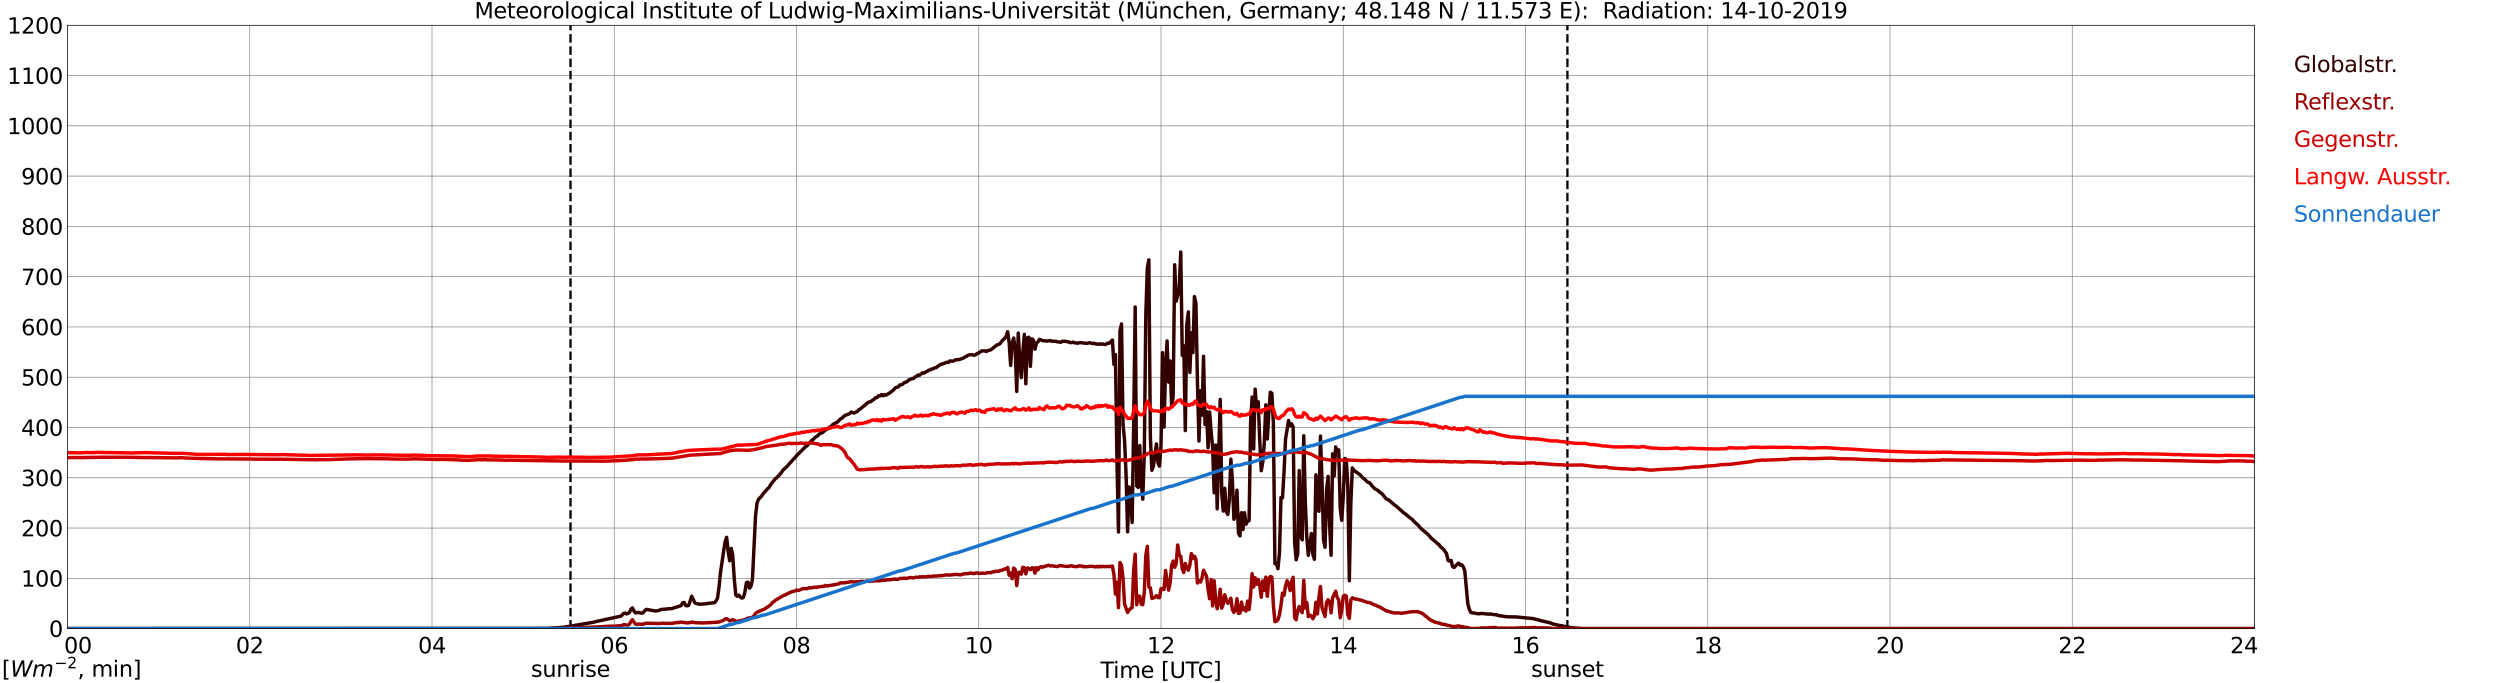 <?xml version="1.0" encoding="utf-8" standalone="no"?>
<!DOCTYPE svg PUBLIC "-//W3C//DTD SVG 1.1//EN"
  "http://www.w3.org/Graphics/SVG/1.1/DTD/svg11.dtd">
<svg xmlns:xlink="http://www.w3.org/1999/xlink" width="1085.4pt" height="296.64pt" viewBox="0 0 1085.4 296.64" xmlns="http://www.w3.org/2000/svg" version="1.1">
 <defs>
  <style type="text/css">*{stroke-linejoin: round; stroke-linecap: butt}</style>
 </defs>
 <g id="figure_1">
  <g id="patch_1">
   <path d="M 0 296.64 
L 1085.4 296.64 
L 1085.4 0 
L 0 0 
z
" style="fill: #ffffff"/>
  </g>
  <g id="axes_1">
   <g id="patch_2">
    <path d="M 29.306 272.909 
L 978.814 272.909 
L 978.814 10.976 
L 29.306 10.976 
z
" style="fill: #ffffff"/>
   </g>
   <g id="patch_3">
    <path d="M 978.814 272.909 
L 978.814 272.909 
L 978.814 10.976 
L 978.814 10.976 
z
" clip-path="url(#pfef74a4801)" style="fill: #d3d3d3; opacity: 0.25; stroke: #d3d3d3; stroke-linejoin: miter"/>
   </g>
   <g id="matplotlib.axis_1">
    <g id="xtick_1">
     <g id="line2d_1">
      <path d="M 29.306 272.909 
L 29.306 10.976 
" clip-path="url(#pfef74a4801)" style="fill: none; stroke: #808080; stroke-width: 0.3; stroke-linecap: square"/>
     </g>
     <g id="line2d_2"/>
     <g id="text_1">
      <!--    00 -->
      <g transform="translate(18.733 283.627) scale(0.095 -0.095)">
       <defs>
        <path id="DejaVuSans-20" transform="scale(0.016)"/>
        <path id="DejaVuSans-30" d="M 2034 4250 
Q 1547 4250 1301 3770 
Q 1056 3291 1056 2328 
Q 1056 1369 1301 889 
Q 1547 409 2034 409 
Q 2525 409 2770 889 
Q 3016 1369 3016 2328 
Q 3016 3291 2770 3770 
Q 2525 4250 2034 4250 
z
M 2034 4750 
Q 2819 4750 3233 4129 
Q 3647 3509 3647 2328 
Q 3647 1150 3233 529 
Q 2819 -91 2034 -91 
Q 1250 -91 836 529 
Q 422 1150 422 2328 
Q 422 3509 836 4129 
Q 1250 4750 2034 4750 
z
" transform="scale(0.016)"/>
       </defs>
       <use xlink:href="#DejaVuSans-20"/>
       <use xlink:href="#DejaVuSans-20" transform="translate(31.787 0)"/>
       <use xlink:href="#DejaVuSans-20" transform="translate(63.574 0)"/>
       <use xlink:href="#DejaVuSans-30" transform="translate(95.361 0)"/>
       <use xlink:href="#DejaVuSans-30" transform="translate(158.984 0)"/>
      </g>
     </g>
    </g>
    <g id="xtick_2">
     <g id="line2d_3">
      <path d="M 108.431 272.909 
L 108.431 10.976 
" clip-path="url(#pfef74a4801)" style="fill: none; stroke: #808080; stroke-width: 0.3; stroke-linecap: square"/>
     </g>
     <g id="line2d_4"/>
     <g id="text_2">
      <!-- 02 -->
      <g transform="translate(102.387 283.627) scale(0.095 -0.095)">
       <defs>
        <path id="DejaVuSans-32" d="M 1228 531 
L 3431 531 
L 3431 0 
L 469 0 
L 469 531 
Q 828 903 1448 1529 
Q 2069 2156 2228 2338 
Q 2531 2678 2651 2914 
Q 2772 3150 2772 3378 
Q 2772 3750 2511 3984 
Q 2250 4219 1831 4219 
Q 1534 4219 1204 4116 
Q 875 4013 500 3803 
L 500 4441 
Q 881 4594 1212 4672 
Q 1544 4750 1819 4750 
Q 2544 4750 2975 4387 
Q 3406 4025 3406 3419 
Q 3406 3131 3298 2873 
Q 3191 2616 2906 2266 
Q 2828 2175 2409 1742 
Q 1991 1309 1228 531 
z
" transform="scale(0.016)"/>
       </defs>
       <use xlink:href="#DejaVuSans-30"/>
       <use xlink:href="#DejaVuSans-32" transform="translate(63.623 0)"/>
      </g>
     </g>
    </g>
    <g id="xtick_3">
     <g id="line2d_5">
      <path d="M 187.557 272.909 
L 187.557 10.976 
" clip-path="url(#pfef74a4801)" style="fill: none; stroke: #808080; stroke-width: 0.3; stroke-linecap: square"/>
     </g>
     <g id="line2d_6"/>
     <g id="text_3">
      <!-- 04 -->
      <g transform="translate(181.513 283.627) scale(0.095 -0.095)">
       <defs>
        <path id="DejaVuSans-34" d="M 2419 4116 
L 825 1625 
L 2419 1625 
L 2419 4116 
z
M 2253 4666 
L 3047 4666 
L 3047 1625 
L 3713 1625 
L 3713 1100 
L 3047 1100 
L 3047 0 
L 2419 0 
L 2419 1100 
L 313 1100 
L 313 1709 
L 2253 4666 
z
" transform="scale(0.016)"/>
       </defs>
       <use xlink:href="#DejaVuSans-30"/>
       <use xlink:href="#DejaVuSans-34" transform="translate(63.623 0)"/>
      </g>
     </g>
    </g>
    <g id="xtick_4">
     <g id="line2d_7">
      <path d="M 266.683 272.909 
L 266.683 10.976 
" clip-path="url(#pfef74a4801)" style="fill: none; stroke: #808080; stroke-width: 0.3; stroke-linecap: square"/>
     </g>
     <g id="line2d_8"/>
     <g id="text_4">
      <!-- 06 -->
      <g transform="translate(260.638 283.627) scale(0.095 -0.095)">
       <defs>
        <path id="DejaVuSans-36" d="M 2113 2584 
Q 1688 2584 1439 2293 
Q 1191 2003 1191 1497 
Q 1191 994 1439 701 
Q 1688 409 2113 409 
Q 2538 409 2786 701 
Q 3034 994 3034 1497 
Q 3034 2003 2786 2293 
Q 2538 2584 2113 2584 
z
M 3366 4563 
L 3366 3988 
Q 3128 4100 2886 4159 
Q 2644 4219 2406 4219 
Q 1781 4219 1451 3797 
Q 1122 3375 1075 2522 
Q 1259 2794 1537 2939 
Q 1816 3084 2150 3084 
Q 2853 3084 3261 2657 
Q 3669 2231 3669 1497 
Q 3669 778 3244 343 
Q 2819 -91 2113 -91 
Q 1303 -91 875 529 
Q 447 1150 447 2328 
Q 447 3434 972 4092 
Q 1497 4750 2381 4750 
Q 2619 4750 2861 4703 
Q 3103 4656 3366 4563 
z
" transform="scale(0.016)"/>
       </defs>
       <use xlink:href="#DejaVuSans-30"/>
       <use xlink:href="#DejaVuSans-36" transform="translate(63.623 0)"/>
      </g>
     </g>
    </g>
    <g id="xtick_5">
     <g id="line2d_9">
      <path d="M 345.808 272.909 
L 345.808 10.976 
" clip-path="url(#pfef74a4801)" style="fill: none; stroke: #808080; stroke-width: 0.3; stroke-linecap: square"/>
     </g>
     <g id="line2d_10"/>
     <g id="text_5">
      <!-- 08 -->
      <g transform="translate(339.764 283.627) scale(0.095 -0.095)">
       <defs>
        <path id="DejaVuSans-38" d="M 2034 2216 
Q 1584 2216 1326 1975 
Q 1069 1734 1069 1313 
Q 1069 891 1326 650 
Q 1584 409 2034 409 
Q 2484 409 2743 651 
Q 3003 894 3003 1313 
Q 3003 1734 2745 1975 
Q 2488 2216 2034 2216 
z
M 1403 2484 
Q 997 2584 770 2862 
Q 544 3141 544 3541 
Q 544 4100 942 4425 
Q 1341 4750 2034 4750 
Q 2731 4750 3128 4425 
Q 3525 4100 3525 3541 
Q 3525 3141 3298 2862 
Q 3072 2584 2669 2484 
Q 3125 2378 3379 2068 
Q 3634 1759 3634 1313 
Q 3634 634 3220 271 
Q 2806 -91 2034 -91 
Q 1263 -91 848 271 
Q 434 634 434 1313 
Q 434 1759 690 2068 
Q 947 2378 1403 2484 
z
M 1172 3481 
Q 1172 3119 1398 2916 
Q 1625 2713 2034 2713 
Q 2441 2713 2670 2916 
Q 2900 3119 2900 3481 
Q 2900 3844 2670 4047 
Q 2441 4250 2034 4250 
Q 1625 4250 1398 4047 
Q 1172 3844 1172 3481 
z
" transform="scale(0.016)"/>
       </defs>
       <use xlink:href="#DejaVuSans-30"/>
       <use xlink:href="#DejaVuSans-38" transform="translate(63.623 0)"/>
      </g>
     </g>
    </g>
    <g id="xtick_6">
     <g id="line2d_11">
      <path d="M 424.934 272.909 
L 424.934 10.976 
" clip-path="url(#pfef74a4801)" style="fill: none; stroke: #808080; stroke-width: 0.3; stroke-linecap: square"/>
     </g>
     <g id="line2d_12"/>
     <g id="text_6">
      <!-- 10 -->
      <g transform="translate(418.89 283.627) scale(0.095 -0.095)">
       <defs>
        <path id="DejaVuSans-31" d="M 794 531 
L 1825 531 
L 1825 4091 
L 703 3866 
L 703 4441 
L 1819 4666 
L 2450 4666 
L 2450 531 
L 3481 531 
L 3481 0 
L 794 0 
L 794 531 
z
" transform="scale(0.016)"/>
       </defs>
       <use xlink:href="#DejaVuSans-31"/>
       <use xlink:href="#DejaVuSans-30" transform="translate(63.623 0)"/>
      </g>
     </g>
    </g>
    <g id="xtick_7">
     <g id="line2d_13">
      <path d="M 504.06 272.909 
L 504.06 10.976 
" clip-path="url(#pfef74a4801)" style="fill: none; stroke: #808080; stroke-width: 0.3; stroke-linecap: square"/>
     </g>
     <g id="line2d_14"/>
     <g id="text_7">
      <!-- 12 -->
      <g transform="translate(498.015 283.627) scale(0.095 -0.095)">
       <use xlink:href="#DejaVuSans-31"/>
       <use xlink:href="#DejaVuSans-32" transform="translate(63.623 0)"/>
      </g>
     </g>
    </g>
    <g id="xtick_8">
     <g id="line2d_15">
      <path d="M 583.185 272.909 
L 583.185 10.976 
" clip-path="url(#pfef74a4801)" style="fill: none; stroke: #808080; stroke-width: 0.3; stroke-linecap: square"/>
     </g>
     <g id="line2d_16"/>
     <g id="text_8">
      <!-- 14 -->
      <g transform="translate(577.141 283.627) scale(0.095 -0.095)">
       <use xlink:href="#DejaVuSans-31"/>
       <use xlink:href="#DejaVuSans-34" transform="translate(63.623 0)"/>
      </g>
     </g>
    </g>
    <g id="xtick_9">
     <g id="line2d_17">
      <path d="M 662.311 272.909 
L 662.311 10.976 
" clip-path="url(#pfef74a4801)" style="fill: none; stroke: #808080; stroke-width: 0.3; stroke-linecap: square"/>
     </g>
     <g id="line2d_18"/>
     <g id="text_9">
      <!-- 16 -->
      <g transform="translate(656.267 283.627) scale(0.095 -0.095)">
       <use xlink:href="#DejaVuSans-31"/>
       <use xlink:href="#DejaVuSans-36" transform="translate(63.623 0)"/>
      </g>
     </g>
    </g>
    <g id="xtick_10">
     <g id="line2d_19">
      <path d="M 741.437 272.909 
L 741.437 10.976 
" clip-path="url(#pfef74a4801)" style="fill: none; stroke: #808080; stroke-width: 0.3; stroke-linecap: square"/>
     </g>
     <g id="line2d_20"/>
     <g id="text_10">
      <!-- 18 -->
      <g transform="translate(735.392 283.627) scale(0.095 -0.095)">
       <use xlink:href="#DejaVuSans-31"/>
       <use xlink:href="#DejaVuSans-38" transform="translate(63.623 0)"/>
      </g>
     </g>
    </g>
    <g id="xtick_11">
     <g id="line2d_21">
      <path d="M 820.562 272.909 
L 820.562 10.976 
" clip-path="url(#pfef74a4801)" style="fill: none; stroke: #808080; stroke-width: 0.3; stroke-linecap: square"/>
     </g>
     <g id="line2d_22"/>
     <g id="text_11">
      <!-- 20 -->
      <g transform="translate(814.518 283.627) scale(0.095 -0.095)">
       <use xlink:href="#DejaVuSans-32"/>
       <use xlink:href="#DejaVuSans-30" transform="translate(63.623 0)"/>
      </g>
     </g>
    </g>
    <g id="xtick_12">
     <g id="line2d_23">
      <path d="M 899.688 272.909 
L 899.688 10.976 
" clip-path="url(#pfef74a4801)" style="fill: none; stroke: #808080; stroke-width: 0.3; stroke-linecap: square"/>
     </g>
     <g id="line2d_24"/>
     <g id="text_12">
      <!-- 22 -->
      <g transform="translate(893.644 283.627) scale(0.095 -0.095)">
       <use xlink:href="#DejaVuSans-32"/>
       <use xlink:href="#DejaVuSans-32" transform="translate(63.623 0)"/>
      </g>
     </g>
    </g>
    <g id="xtick_13">
     <g id="line2d_25">
      <path d="M 978.814 272.909 
L 978.814 10.976 
" clip-path="url(#pfef74a4801)" style="fill: none; stroke: #808080; stroke-width: 0.3; stroke-linecap: square"/>
     </g>
     <g id="line2d_26"/>
     <g id="text_13">
      <!-- 24    -->
      <g transform="translate(968.241 283.627) scale(0.095 -0.095)">
       <use xlink:href="#DejaVuSans-32"/>
       <use xlink:href="#DejaVuSans-34" transform="translate(63.623 0)"/>
       <use xlink:href="#DejaVuSans-20" transform="translate(127.246 0)"/>
       <use xlink:href="#DejaVuSans-20" transform="translate(159.033 0)"/>
       <use xlink:href="#DejaVuSans-20" transform="translate(190.82 0)"/>
      </g>
     </g>
    </g>
    <g id="text_14">
     <!-- Time [UTC] -->
     <g transform="translate(477.806 294.322) scale(0.095 -0.095)">
      <defs>
       <path id="DejaVuSans-54" d="M -19 4666 
L 3928 4666 
L 3928 4134 
L 2272 4134 
L 2272 0 
L 1638 0 
L 1638 4134 
L -19 4134 
L -19 4666 
z
" transform="scale(0.016)"/>
       <path id="DejaVuSans-69" d="M 603 3500 
L 1178 3500 
L 1178 0 
L 603 0 
L 603 3500 
z
M 603 4863 
L 1178 4863 
L 1178 4134 
L 603 4134 
L 603 4863 
z
" transform="scale(0.016)"/>
       <path id="DejaVuSans-6d" d="M 3328 2828 
Q 3544 3216 3844 3400 
Q 4144 3584 4550 3584 
Q 5097 3584 5394 3201 
Q 5691 2819 5691 2113 
L 5691 0 
L 5113 0 
L 5113 2094 
Q 5113 2597 4934 2840 
Q 4756 3084 4391 3084 
Q 3944 3084 3684 2787 
Q 3425 2491 3425 1978 
L 3425 0 
L 2847 0 
L 2847 2094 
Q 2847 2600 2669 2842 
Q 2491 3084 2119 3084 
Q 1678 3084 1418 2786 
Q 1159 2488 1159 1978 
L 1159 0 
L 581 0 
L 581 3500 
L 1159 3500 
L 1159 2956 
Q 1356 3278 1631 3431 
Q 1906 3584 2284 3584 
Q 2666 3584 2933 3390 
Q 3200 3197 3328 2828 
z
" transform="scale(0.016)"/>
       <path id="DejaVuSans-65" d="M 3597 1894 
L 3597 1613 
L 953 1613 
Q 991 1019 1311 708 
Q 1631 397 2203 397 
Q 2534 397 2845 478 
Q 3156 559 3463 722 
L 3463 178 
Q 3153 47 2828 -22 
Q 2503 -91 2169 -91 
Q 1331 -91 842 396 
Q 353 884 353 1716 
Q 353 2575 817 3079 
Q 1281 3584 2069 3584 
Q 2775 3584 3186 3129 
Q 3597 2675 3597 1894 
z
M 3022 2063 
Q 3016 2534 2758 2815 
Q 2500 3097 2075 3097 
Q 1594 3097 1305 2825 
Q 1016 2553 972 2059 
L 3022 2063 
z
" transform="scale(0.016)"/>
       <path id="DejaVuSans-5b" d="M 550 4863 
L 1875 4863 
L 1875 4416 
L 1125 4416 
L 1125 -397 
L 1875 -397 
L 1875 -844 
L 550 -844 
L 550 4863 
z
" transform="scale(0.016)"/>
       <path id="DejaVuSans-55" d="M 556 4666 
L 1191 4666 
L 1191 1831 
Q 1191 1081 1462 751 
Q 1734 422 2344 422 
Q 2950 422 3222 751 
Q 3494 1081 3494 1831 
L 3494 4666 
L 4128 4666 
L 4128 1753 
Q 4128 841 3676 375 
Q 3225 -91 2344 -91 
Q 1459 -91 1007 375 
Q 556 841 556 1753 
L 556 4666 
z
" transform="scale(0.016)"/>
       <path id="DejaVuSans-43" d="M 4122 4306 
L 4122 3641 
Q 3803 3938 3442 4084 
Q 3081 4231 2675 4231 
Q 1875 4231 1450 3742 
Q 1025 3253 1025 2328 
Q 1025 1406 1450 917 
Q 1875 428 2675 428 
Q 3081 428 3442 575 
Q 3803 722 4122 1019 
L 4122 359 
Q 3791 134 3420 21 
Q 3050 -91 2638 -91 
Q 1578 -91 968 557 
Q 359 1206 359 2328 
Q 359 3453 968 4101 
Q 1578 4750 2638 4750 
Q 3056 4750 3426 4639 
Q 3797 4528 4122 4306 
z
" transform="scale(0.016)"/>
       <path id="DejaVuSans-5d" d="M 1947 4863 
L 1947 -844 
L 622 -844 
L 622 -397 
L 1369 -397 
L 1369 4416 
L 622 4416 
L 622 4863 
L 1947 4863 
z
" transform="scale(0.016)"/>
      </defs>
      <use xlink:href="#DejaVuSans-54"/>
      <use xlink:href="#DejaVuSans-69" transform="translate(57.959 0)"/>
      <use xlink:href="#DejaVuSans-6d" transform="translate(85.742 0)"/>
      <use xlink:href="#DejaVuSans-65" transform="translate(183.154 0)"/>
      <use xlink:href="#DejaVuSans-20" transform="translate(244.678 0)"/>
      <use xlink:href="#DejaVuSans-5b" transform="translate(276.465 0)"/>
      <use xlink:href="#DejaVuSans-55" transform="translate(315.479 0)"/>
      <use xlink:href="#DejaVuSans-54" transform="translate(388.672 0)"/>
      <use xlink:href="#DejaVuSans-43" transform="translate(443.881 0)"/>
      <use xlink:href="#DejaVuSans-5d" transform="translate(513.705 0)"/>
     </g>
    </g>
   </g>
   <g id="matplotlib.axis_2">
    <g id="ytick_1">
     <g id="line2d_27">
      <path d="M 29.306 272.909 
L 978.814 272.909 
" clip-path="url(#pfef74a4801)" style="fill: none; stroke: #808080; stroke-width: 0.3; stroke-linecap: square"/>
     </g>
     <g id="line2d_28"/>
     <g id="text_15">
      <!-- 0 -->
      <g transform="translate(21.261 276.518) scale(0.095 -0.095)">
       <use xlink:href="#DejaVuSans-30"/>
      </g>
     </g>
    </g>
    <g id="ytick_2">
     <g id="line2d_29">
      <path d="M 29.306 251.081 
L 978.814 251.081 
" clip-path="url(#pfef74a4801)" style="fill: none; stroke: #808080; stroke-width: 0.3; stroke-linecap: square"/>
     </g>
     <g id="line2d_30"/>
     <g id="text_16">
      <!-- 100 -->
      <g transform="translate(9.173 254.69) scale(0.095 -0.095)">
       <use xlink:href="#DejaVuSans-31"/>
       <use xlink:href="#DejaVuSans-30" transform="translate(63.623 0)"/>
       <use xlink:href="#DejaVuSans-30" transform="translate(127.246 0)"/>
      </g>
     </g>
    </g>
    <g id="ytick_3">
     <g id="line2d_31">
      <path d="M 29.306 229.253 
L 978.814 229.253 
" clip-path="url(#pfef74a4801)" style="fill: none; stroke: #808080; stroke-width: 0.3; stroke-linecap: square"/>
     </g>
     <g id="line2d_32"/>
     <g id="text_17">
      <!-- 200 -->
      <g transform="translate(9.173 232.863) scale(0.095 -0.095)">
       <use xlink:href="#DejaVuSans-32"/>
       <use xlink:href="#DejaVuSans-30" transform="translate(63.623 0)"/>
       <use xlink:href="#DejaVuSans-30" transform="translate(127.246 0)"/>
      </g>
     </g>
    </g>
    <g id="ytick_4">
     <g id="line2d_33">
      <path d="M 29.306 207.426 
L 978.814 207.426 
" clip-path="url(#pfef74a4801)" style="fill: none; stroke: #808080; stroke-width: 0.3; stroke-linecap: square"/>
     </g>
     <g id="line2d_34"/>
     <g id="text_18">
      <!-- 300 -->
      <g transform="translate(9.173 211.035) scale(0.095 -0.095)">
       <defs>
        <path id="DejaVuSans-33" d="M 2597 2516 
Q 3050 2419 3304 2112 
Q 3559 1806 3559 1356 
Q 3559 666 3084 287 
Q 2609 -91 1734 -91 
Q 1441 -91 1130 -33 
Q 819 25 488 141 
L 488 750 
Q 750 597 1062 519 
Q 1375 441 1716 441 
Q 2309 441 2620 675 
Q 2931 909 2931 1356 
Q 2931 1769 2642 2001 
Q 2353 2234 1838 2234 
L 1294 2234 
L 1294 2753 
L 1863 2753 
Q 2328 2753 2575 2939 
Q 2822 3125 2822 3475 
Q 2822 3834 2567 4026 
Q 2313 4219 1838 4219 
Q 1578 4219 1281 4162 
Q 984 4106 628 3988 
L 628 4550 
Q 988 4650 1302 4700 
Q 1616 4750 1894 4750 
Q 2613 4750 3031 4423 
Q 3450 4097 3450 3541 
Q 3450 3153 3228 2886 
Q 3006 2619 2597 2516 
z
" transform="scale(0.016)"/>
       </defs>
       <use xlink:href="#DejaVuSans-33"/>
       <use xlink:href="#DejaVuSans-30" transform="translate(63.623 0)"/>
       <use xlink:href="#DejaVuSans-30" transform="translate(127.246 0)"/>
      </g>
     </g>
    </g>
    <g id="ytick_5">
     <g id="line2d_35">
      <path d="M 29.306 185.598 
L 978.814 185.598 
" clip-path="url(#pfef74a4801)" style="fill: none; stroke: #808080; stroke-width: 0.3; stroke-linecap: square"/>
     </g>
     <g id="line2d_36"/>
     <g id="text_19">
      <!-- 400 -->
      <g transform="translate(9.173 189.207) scale(0.095 -0.095)">
       <use xlink:href="#DejaVuSans-34"/>
       <use xlink:href="#DejaVuSans-30" transform="translate(63.623 0)"/>
       <use xlink:href="#DejaVuSans-30" transform="translate(127.246 0)"/>
      </g>
     </g>
    </g>
    <g id="ytick_6">
     <g id="line2d_37">
      <path d="M 29.306 163.77 
L 978.814 163.77 
" clip-path="url(#pfef74a4801)" style="fill: none; stroke: #808080; stroke-width: 0.3; stroke-linecap: square"/>
     </g>
     <g id="line2d_38"/>
     <g id="text_20">
      <!-- 500 -->
      <g transform="translate(9.173 167.379) scale(0.095 -0.095)">
       <defs>
        <path id="DejaVuSans-35" d="M 691 4666 
L 3169 4666 
L 3169 4134 
L 1269 4134 
L 1269 2991 
Q 1406 3038 1543 3061 
Q 1681 3084 1819 3084 
Q 2600 3084 3056 2656 
Q 3513 2228 3513 1497 
Q 3513 744 3044 326 
Q 2575 -91 1722 -91 
Q 1428 -91 1123 -41 
Q 819 9 494 109 
L 494 744 
Q 775 591 1075 516 
Q 1375 441 1709 441 
Q 2250 441 2565 725 
Q 2881 1009 2881 1497 
Q 2881 1984 2565 2268 
Q 2250 2553 1709 2553 
Q 1456 2553 1204 2497 
Q 953 2441 691 2322 
L 691 4666 
z
" transform="scale(0.016)"/>
       </defs>
       <use xlink:href="#DejaVuSans-35"/>
       <use xlink:href="#DejaVuSans-30" transform="translate(63.623 0)"/>
       <use xlink:href="#DejaVuSans-30" transform="translate(127.246 0)"/>
      </g>
     </g>
    </g>
    <g id="ytick_7">
     <g id="line2d_39">
      <path d="M 29.306 141.942 
L 978.814 141.942 
" clip-path="url(#pfef74a4801)" style="fill: none; stroke: #808080; stroke-width: 0.3; stroke-linecap: square"/>
     </g>
     <g id="line2d_40"/>
     <g id="text_21">
      <!-- 600 -->
      <g transform="translate(9.173 145.551) scale(0.095 -0.095)">
       <use xlink:href="#DejaVuSans-36"/>
       <use xlink:href="#DejaVuSans-30" transform="translate(63.623 0)"/>
       <use xlink:href="#DejaVuSans-30" transform="translate(127.246 0)"/>
      </g>
     </g>
    </g>
    <g id="ytick_8">
     <g id="line2d_41">
      <path d="M 29.306 120.114 
L 978.814 120.114 
" clip-path="url(#pfef74a4801)" style="fill: none; stroke: #808080; stroke-width: 0.3; stroke-linecap: square"/>
     </g>
     <g id="line2d_42"/>
     <g id="text_22">
      <!-- 700 -->
      <g transform="translate(9.173 123.724) scale(0.095 -0.095)">
       <defs>
        <path id="DejaVuSans-37" d="M 525 4666 
L 3525 4666 
L 3525 4397 
L 1831 0 
L 1172 0 
L 2766 4134 
L 525 4134 
L 525 4666 
z
" transform="scale(0.016)"/>
       </defs>
       <use xlink:href="#DejaVuSans-37"/>
       <use xlink:href="#DejaVuSans-30" transform="translate(63.623 0)"/>
       <use xlink:href="#DejaVuSans-30" transform="translate(127.246 0)"/>
      </g>
     </g>
    </g>
    <g id="ytick_9">
     <g id="line2d_43">
      <path d="M 29.306 98.287 
L 978.814 98.287 
" clip-path="url(#pfef74a4801)" style="fill: none; stroke: #808080; stroke-width: 0.3; stroke-linecap: square"/>
     </g>
     <g id="line2d_44"/>
     <g id="text_23">
      <!-- 800 -->
      <g transform="translate(9.173 101.896) scale(0.095 -0.095)">
       <use xlink:href="#DejaVuSans-38"/>
       <use xlink:href="#DejaVuSans-30" transform="translate(63.623 0)"/>
       <use xlink:href="#DejaVuSans-30" transform="translate(127.246 0)"/>
      </g>
     </g>
    </g>
    <g id="ytick_10">
     <g id="line2d_45">
      <path d="M 29.306 76.459 
L 978.814 76.459 
" clip-path="url(#pfef74a4801)" style="fill: none; stroke: #808080; stroke-width: 0.3; stroke-linecap: square"/>
     </g>
     <g id="line2d_46"/>
     <g id="text_24">
      <!-- 900 -->
      <g transform="translate(9.173 80.068) scale(0.095 -0.095)">
       <defs>
        <path id="DejaVuSans-39" d="M 703 97 
L 703 672 
Q 941 559 1184 500 
Q 1428 441 1663 441 
Q 2288 441 2617 861 
Q 2947 1281 2994 2138 
Q 2813 1869 2534 1725 
Q 2256 1581 1919 1581 
Q 1219 1581 811 2004 
Q 403 2428 403 3163 
Q 403 3881 828 4315 
Q 1253 4750 1959 4750 
Q 2769 4750 3195 4129 
Q 3622 3509 3622 2328 
Q 3622 1225 3098 567 
Q 2575 -91 1691 -91 
Q 1453 -91 1209 -44 
Q 966 3 703 97 
z
M 1959 2075 
Q 2384 2075 2632 2365 
Q 2881 2656 2881 3163 
Q 2881 3666 2632 3958 
Q 2384 4250 1959 4250 
Q 1534 4250 1286 3958 
Q 1038 3666 1038 3163 
Q 1038 2656 1286 2365 
Q 1534 2075 1959 2075 
z
" transform="scale(0.016)"/>
       </defs>
       <use xlink:href="#DejaVuSans-39"/>
       <use xlink:href="#DejaVuSans-30" transform="translate(63.623 0)"/>
       <use xlink:href="#DejaVuSans-30" transform="translate(127.246 0)"/>
      </g>
     </g>
    </g>
    <g id="ytick_11">
     <g id="line2d_47">
      <path d="M 29.306 54.631 
L 978.814 54.631 
" clip-path="url(#pfef74a4801)" style="fill: none; stroke: #808080; stroke-width: 0.3; stroke-linecap: square"/>
     </g>
     <g id="line2d_48"/>
     <g id="text_25">
      <!-- 1000 -->
      <g transform="translate(3.128 58.24) scale(0.095 -0.095)">
       <use xlink:href="#DejaVuSans-31"/>
       <use xlink:href="#DejaVuSans-30" transform="translate(63.623 0)"/>
       <use xlink:href="#DejaVuSans-30" transform="translate(127.246 0)"/>
       <use xlink:href="#DejaVuSans-30" transform="translate(190.869 0)"/>
      </g>
     </g>
    </g>
    <g id="ytick_12">
     <g id="line2d_49">
      <path d="M 29.306 32.803 
L 978.814 32.803 
" clip-path="url(#pfef74a4801)" style="fill: none; stroke: #808080; stroke-width: 0.3; stroke-linecap: square"/>
     </g>
     <g id="line2d_50"/>
     <g id="text_26">
      <!-- 1100 -->
      <g transform="translate(3.128 36.413) scale(0.095 -0.095)">
       <use xlink:href="#DejaVuSans-31"/>
       <use xlink:href="#DejaVuSans-31" transform="translate(63.623 0)"/>
       <use xlink:href="#DejaVuSans-30" transform="translate(127.246 0)"/>
       <use xlink:href="#DejaVuSans-30" transform="translate(190.869 0)"/>
      </g>
     </g>
    </g>
    <g id="ytick_13">
     <g id="line2d_51">
      <path d="M 29.306 10.976 
L 978.814 10.976 
" clip-path="url(#pfef74a4801)" style="fill: none; stroke: #808080; stroke-width: 0.3; stroke-linecap: square"/>
     </g>
     <g id="line2d_52"/>
     <g id="text_27">
      <!-- 1200 -->
      <g transform="translate(3.128 14.585) scale(0.095 -0.095)">
       <use xlink:href="#DejaVuSans-31"/>
       <use xlink:href="#DejaVuSans-32" transform="translate(63.623 0)"/>
       <use xlink:href="#DejaVuSans-30" transform="translate(127.246 0)"/>
       <use xlink:href="#DejaVuSans-30" transform="translate(190.869 0)"/>
      </g>
     </g>
    </g>
   </g>
   <g id="line2d_53">
    <path d="M 247.693 272.909 
L 247.693 10.976 
" clip-path="url(#pfef74a4801)" style="fill: none; stroke-dasharray: 3.7,1.6; stroke-dashoffset: 0; stroke: #000000"/>
   </g>
   <g id="line2d_54">
    <path d="M 680.51 272.909 
L 680.51 10.976 
" clip-path="url(#pfef74a4801)" style="fill: none; stroke-dasharray: 3.7,1.6; stroke-dashoffset: 0; stroke: #000000"/>
   </g>
   <g id="line2d_55">
    <path d="M 29.306 272.909 
L 237.67 272.835 
L 240.308 272.608 
L 242.286 272.503 
L 244.264 272.378 
L 247.561 271.863 
L 257.451 270.189 
L 259.43 269.713 
L 269.32 267.563 
L 269.98 267.19 
L 270.639 266.406 
L 271.298 266.177 
L 271.958 266.529 
L 272.617 266.323 
L 273.277 265.93 
L 273.936 264.442 
L 274.595 263.924 
L 275.255 265.33 
L 275.914 266.116 
L 277.233 265.909 
L 278.552 266.219 
L 279.211 266.055 
L 279.87 265.186 
L 280.53 264.566 
L 284.486 265.269 
L 285.805 265.125 
L 287.124 264.586 
L 289.102 264.442 
L 290.42 264.276 
L 291.739 264.234 
L 293.058 263.719 
L 293.717 263.595 
L 295.696 262.934 
L 296.355 261.733 
L 297.014 261.547 
L 297.674 262.892 
L 298.333 263.016 
L 298.992 262.809 
L 300.311 258.882 
L 301.63 261.652 
L 302.289 262.023 
L 302.949 262.106 
L 303.608 262.314 
L 304.927 262.25 
L 306.905 262.106 
L 307.564 261.921 
L 310.202 261.672 
L 310.861 260.949 
L 311.521 259.646 
L 312.18 254.892 
L 312.839 248.361 
L 314.158 239.39 
L 314.818 235.234 
L 315.477 233.291 
L 316.136 239.39 
L 316.796 243.461 
L 317.455 238.109 
L 318.114 240.94 
L 318.774 251.09 
L 319.433 258.282 
L 320.093 258.902 
L 320.752 258.343 
L 321.411 259.212 
L 322.071 259.668 
L 322.73 259.419 
L 323.39 257.167 
L 324.049 252.969 
L 324.708 252.722 
L 325.368 255.346 
L 326.027 254.582 
L 326.686 251.483 
L 328.005 224.156 
L 328.665 218.409 
L 329.324 216.755 
L 330.643 215.432 
L 331.302 214.399 
L 333.28 212.167 
L 333.94 211.608 
L 334.599 210.348 
L 336.577 207.888 
L 337.236 207.393 
L 339.215 205.221 
L 339.874 204.188 
L 341.852 202.329 
L 344.49 199.33 
L 345.149 198.71 
L 345.808 197.863 
L 349.765 193.914 
L 350.424 193.521 
L 351.083 192.655 
L 351.743 192.157 
L 352.402 191.269 
L 353.062 190.753 
L 353.721 190.07 
L 355.04 189.16 
L 355.699 188.438 
L 356.359 188.025 
L 357.018 187.879 
L 358.337 186.7 
L 358.996 186.37 
L 360.315 185.419 
L 360.974 185.026 
L 361.634 184.242 
L 363.612 183.208 
L 364.93 181.843 
L 365.59 181.533 
L 366.249 180.852 
L 366.909 180.377 
L 368.887 179.569 
L 369.546 178.908 
L 370.865 179.342 
L 371.524 178.888 
L 372.184 178.722 
L 372.843 177.917 
L 373.502 177.607 
L 374.162 176.945 
L 374.821 176.469 
L 376.799 174.754 
L 378.118 174.319 
L 378.777 173.782 
L 379.437 173.389 
L 380.096 172.687 
L 380.756 172.626 
L 381.415 171.798 
L 382.074 171.859 
L 382.734 171.303 
L 383.393 171.84 
L 384.053 171.342 
L 384.712 171.591 
L 385.371 171.095 
L 386.031 170.785 
L 388.009 169.236 
L 388.668 168.345 
L 389.987 167.994 
L 390.646 167.105 
L 391.306 167.127 
L 391.965 166.754 
L 392.624 166.073 
L 393.284 165.968 
L 393.943 165.556 
L 394.603 164.936 
L 395.921 164.418 
L 396.581 164.335 
L 397.24 163.696 
L 397.899 163.488 
L 398.559 162.805 
L 399.218 162.91 
L 400.537 161.875 
L 401.196 162 
L 401.856 161.504 
L 402.515 161.236 
L 403.175 160.699 
L 403.834 160.636 
L 404.493 160.223 
L 405.153 160.077 
L 405.812 159.686 
L 406.471 159.603 
L 407.131 159.044 
L 407.79 158.651 
L 408.45 158.093 
L 409.109 158.051 
L 411.087 157.287 
L 411.746 157.348 
L 412.406 156.709 
L 413.725 156.811 
L 415.043 156.172 
L 416.362 156.13 
L 418.34 155.427 
L 419 154.932 
L 419.659 154.703 
L 420.318 154.229 
L 420.978 154.041 
L 422.297 154.041 
L 422.956 154.249 
L 423.615 154.022 
L 424.275 153.504 
L 424.934 153.236 
L 426.253 152.326 
L 427.572 152.326 
L 428.231 152.594 
L 428.89 152.243 
L 430.209 151.872 
L 432.847 149.722 
L 433.506 149.619 
L 434.165 149.185 
L 435.484 147.511 
L 436.144 146.993 
L 436.803 146.063 
L 437.462 144.018 
L 438.122 148.584 
L 438.781 158.651 
L 439.44 148.977 
L 440.1 146.766 
L 440.759 151.581 
L 441.419 169.939 
L 442.078 144.616 
L 442.737 156.296 
L 443.397 163.964 
L 444.056 153.194 
L 444.716 145.153 
L 445.375 166.61 
L 446.034 146.664 
L 446.694 146.434 
L 447.353 159.064 
L 448.012 147.118 
L 448.672 147.718 
L 449.331 151.623 
L 449.991 148.977 
L 450.65 148.379 
L 451.309 147.325 
L 452.628 147.903 
L 454.606 148.089 
L 455.925 147.84 
L 456.584 148.13 
L 457.903 148.172 
L 460.541 148.606 
L 461.2 148.111 
L 461.859 148.233 
L 462.519 148.111 
L 463.178 148.357 
L 463.838 148.357 
L 464.497 148.75 
L 465.156 148.731 
L 465.816 148.523 
L 466.475 148.853 
L 467.134 148.833 
L 467.794 149.041 
L 468.453 148.833 
L 469.113 148.75 
L 471.75 149.102 
L 473.069 148.792 
L 474.388 149.163 
L 475.047 149.041 
L 475.706 149.329 
L 476.366 149.309 
L 477.025 149.514 
L 477.685 149.268 
L 478.344 149.434 
L 479.003 149.37 
L 479.663 149.578 
L 480.322 149.392 
L 480.981 148.977 
L 481.641 148.999 
L 482.96 147.635 
L 483.619 158.217 
L 484.278 153.919 
L 484.938 200.342 
L 485.597 230.978 
L 486.256 143.645 
L 486.916 140.648 
L 487.575 184.386 
L 488.235 191.166 
L 488.894 206.048 
L 489.553 230.914 
L 490.213 211.381 
L 490.872 216.259 
L 491.532 226.843 
L 492.191 184.035 
L 492.85 133.268 
L 493.51 210.968 
L 494.169 211.63 
L 494.828 193.46 
L 495.488 209.253 
L 496.147 216.713 
L 496.807 196.684 
L 497.466 136.453 
L 498.125 116.36 
L 498.785 112.826 
L 499.444 189.741 
L 500.103 204.188 
L 500.763 202.307 
L 502.082 192.738 
L 502.741 200.984 
L 503.4 202.368 
L 504.06 193.316 
L 504.719 153.112 
L 505.379 185.419 
L 506.038 160.057 
L 506.697 148.047 
L 507.357 165.907 
L 508.016 156.728 
L 508.675 176.635 
L 509.335 172.191 
L 509.994 114.954 
L 510.654 130.747 
L 511.313 128.287 
L 511.972 125.041 
L 512.632 109.415 
L 513.291 154.271 
L 513.95 150.136 
L 514.61 186.929 
L 515.269 140.875 
L 515.929 135.418 
L 516.588 161.712 
L 517.247 144.514 
L 517.907 153.07 
L 518.566 128.763 
L 519.226 131.677 
L 519.885 165.948 
L 520.544 191.476 
L 521.204 169.648 
L 521.863 180.252 
L 522.522 154.683 
L 523.182 184.284 
L 523.841 178.744 
L 524.501 194.431 
L 525.16 178.846 
L 525.819 187.383 
L 526.479 194.329 
L 527.138 213.945 
L 527.797 193.192 
L 528.457 220.911 
L 529.776 173.409 
L 530.435 213.985 
L 531.094 221.882 
L 531.754 212.001 
L 532.413 222.151 
L 533.073 223.371 
L 533.732 216.921 
L 534.391 199.371 
L 535.051 208.508 
L 535.71 225.438 
L 536.369 224.237 
L 537.029 212.828 
L 537.688 231.432 
L 538.348 232.672 
L 539.007 222.585 
L 539.666 229.882 
L 540.326 222.585 
L 540.985 227.566 
L 541.644 226.263 
L 542.304 226.016 
L 542.963 183.208 
L 543.623 172.396 
L 544.282 194.949 
L 544.941 168.945 
L 545.601 178.041 
L 546.26 174.444 
L 546.919 191.042 
L 547.579 204.354 
L 548.238 200.716 
L 548.898 192.447 
L 549.557 175.767 
L 550.216 190.588 
L 550.876 179.425 
L 551.535 170.31 
L 552.195 170.722 
L 552.854 183.745 
L 553.513 244.742 
L 554.173 244.64 
L 554.832 246.914 
L 555.491 240.237 
L 556.151 216.032 
L 556.81 216.135 
L 557.47 205.096 
L 558.129 190.588 
L 559.448 182.568 
L 560.107 184.862 
L 560.766 184.013 
L 561.426 185.336 
L 562.085 235.732 
L 562.745 243.068 
L 563.404 240.486 
L 564.063 204.291 
L 564.723 232.796 
L 565.382 234.368 
L 566.042 189.202 
L 566.701 217.562 
L 567.36 233.355 
L 568.02 241.084 
L 568.679 236.745 
L 569.338 231.639 
L 569.998 240.671 
L 570.657 242.821 
L 571.317 206.131 
L 571.976 220.186 
L 572.635 221.985 
L 573.295 189.326 
L 573.954 208.777 
L 574.613 234.285 
L 575.273 237.611 
L 575.932 212.994 
L 576.592 206.834 
L 577.251 227.959 
L 577.91 241.084 
L 578.57 197.036 
L 579.229 206.69 
L 579.889 194.019 
L 580.548 195.776 
L 581.207 195.3 
L 581.867 220.62 
L 582.526 225.911 
L 583.185 215.722 
L 583.845 199.041 
L 584.504 199.517 
L 585.164 211.217 
L 585.823 252.122 
L 586.482 218.285 
L 587.142 203.134 
L 587.801 204.23 
L 589.779 205.614 
L 590.439 206.111 
L 591.757 207.556 
L 592.417 207.991 
L 593.736 209.335 
L 594.395 209.48 
L 595.054 210.08 
L 595.714 211.01 
L 597.032 212.291 
L 597.692 212.601 
L 598.351 213.055 
L 599.011 213.716 
L 599.67 214.068 
L 600.329 214.688 
L 601.648 216.403 
L 602.307 216.838 
L 602.967 217.086 
L 605.604 219.381 
L 606.264 219.815 
L 609.561 222.77 
L 610.22 223.163 
L 612.198 224.838 
L 612.858 225.292 
L 614.836 227.317 
L 615.495 227.773 
L 616.814 229.343 
L 620.111 232.154 
L 621.429 233.665 
L 624.067 235.959 
L 624.726 236.435 
L 625.386 237.343 
L 626.705 238.46 
L 628.023 240.32 
L 628.683 243.297 
L 629.342 243.585 
L 630.001 243.297 
L 630.661 246.026 
L 631.32 246.355 
L 632.639 244.991 
L 633.298 244.454 
L 633.958 245.384 
L 634.617 245.157 
L 635.276 246.045 
L 635.936 247.7 
L 637.255 262.084 
L 637.914 264.544 
L 638.573 265.889 
L 639.233 266.096 
L 639.892 266.138 
L 641.211 266.426 
L 642.53 266.467 
L 643.189 266.323 
L 646.486 266.653 
L 647.145 266.55 
L 648.464 266.839 
L 649.783 266.921 
L 650.442 267.231 
L 654.399 267.79 
L 658.355 267.853 
L 665.608 268.576 
L 669.564 269.608 
L 672.861 270.375 
L 674.18 270.892 
L 676.817 271.49 
L 678.136 271.717 
L 682.092 272.503 
L 686.708 272.896 
L 978.154 272.909 
L 978.154 272.909 
" clip-path="url(#pfef74a4801)" style="fill: none; stroke: #330000; stroke-width: 1.5; stroke-linecap: square"/>
   </g>
   <g id="line2d_56">
    <path d="M 29.306 272.909 
L 244.923 272.909 
L 245.583 272.743 
L 247.561 272.638 
L 248.88 272.618 
L 250.198 272.577 
L 261.408 272.101 
L 263.386 271.916 
L 267.342 271.833 
L 269.98 271.584 
L 270.639 271.232 
L 271.298 271.232 
L 271.958 271.379 
L 272.617 271.398 
L 273.277 271.005 
L 273.936 269.827 
L 274.595 269.041 
L 275.255 270.178 
L 275.914 270.964 
L 276.573 271.067 
L 277.233 270.944 
L 279.211 271.047 
L 279.87 270.737 
L 280.53 270.593 
L 286.464 270.715 
L 287.783 270.571 
L 288.442 270.654 
L 289.761 270.654 
L 291.739 270.654 
L 293.058 270.386 
L 295.036 270.22 
L 295.696 270.095 
L 298.333 270.447 
L 299.652 270.324 
L 300.311 270.117 
L 300.971 270.117 
L 301.63 270.344 
L 304.927 270.447 
L 306.905 270.386 
L 309.543 270.241 
L 312.18 270.054 
L 314.158 269.312 
L 314.818 268.753 
L 315.477 268.609 
L 316.136 268.98 
L 316.796 269.58 
L 317.455 269.392 
L 318.114 269.021 
L 318.774 269.27 
L 319.433 269.702 
L 320.093 269.785 
L 323.39 269.041 
L 324.708 268.38 
L 326.027 268.153 
L 326.686 267.987 
L 327.346 267.408 
L 328.005 266.354 
L 328.665 265.817 
L 331.961 264.392 
L 334.599 262.613 
L 335.258 261.724 
L 335.918 261.27 
L 336.577 260.65 
L 339.874 258.708 
L 340.533 258.376 
L 341.193 258.19 
L 341.852 257.736 
L 342.512 257.507 
L 343.171 257.095 
L 345.149 256.558 
L 345.808 256.184 
L 346.468 256.392 
L 347.127 256.206 
L 348.446 255.564 
L 350.424 255.586 
L 351.083 255.235 
L 352.402 255.193 
L 353.721 254.903 
L 354.38 255.069 
L 355.04 254.82 
L 356.359 254.718 
L 357.018 254.552 
L 357.677 254.635 
L 358.337 254.159 
L 358.996 254.427 
L 363.612 253.622 
L 364.271 253.436 
L 364.93 252.98 
L 365.59 253.126 
L 366.249 253.002 
L 366.909 253.002 
L 367.568 252.816 
L 368.227 252.836 
L 369.546 252.485 
L 370.206 252.65 
L 373.502 252.548 
L 374.162 252.341 
L 375.481 252.548 
L 376.14 252.258 
L 377.459 252.423 
L 378.118 252.299 
L 378.777 252.299 
L 379.437 252.155 
L 382.074 252.175 
L 382.734 251.845 
L 383.393 251.967 
L 384.053 251.845 
L 384.712 251.948 
L 385.371 251.616 
L 386.031 251.74 
L 388.668 251.389 
L 389.328 251.555 
L 389.987 251.494 
L 390.646 251.142 
L 391.965 251.12 
L 392.624 250.976 
L 393.284 251.162 
L 395.262 250.727 
L 396.581 250.935 
L 397.24 250.686 
L 397.899 250.564 
L 398.559 250.708 
L 399.218 250.439 
L 399.878 250.5 
L 400.537 250.335 
L 401.196 250.459 
L 401.856 250.439 
L 403.175 250.19 
L 403.834 250.315 
L 405.812 250.066 
L 407.131 250.066 
L 407.79 249.9 
L 408.45 249.963 
L 409.768 249.819 
L 410.428 249.612 
L 411.746 249.632 
L 412.406 249.695 
L 413.065 249.551 
L 414.384 249.468 
L 415.043 249.363 
L 416.362 249.509 
L 417.022 249.612 
L 418.34 249.158 
L 420.318 249.053 
L 421.637 248.724 
L 422.297 248.992 
L 422.956 248.97 
L 424.275 248.66 
L 424.934 249.012 
L 426.253 248.826 
L 427.572 248.887 
L 428.89 248.619 
L 430.209 248.682 
L 430.869 248.267 
L 431.528 248.331 
L 432.187 247.979 
L 433.506 248.104 
L 434.165 247.648 
L 434.825 247.648 
L 436.144 247.008 
L 436.803 247.069 
L 437.462 246.347 
L 438.122 249.756 
L 438.781 248.765 
L 439.44 251.245 
L 440.1 246.615 
L 440.759 247.235 
L 441.419 254.222 
L 442.078 248.516 
L 442.737 248.497 
L 443.397 249.302 
L 444.056 246.305 
L 444.716 246.491 
L 445.375 249.158 
L 446.034 246.574 
L 446.694 246.884 
L 447.353 247.338 
L 448.012 246.51 
L 448.672 246.593 
L 449.331 248.826 
L 449.991 246.43 
L 450.65 247.379 
L 451.309 246.347 
L 451.969 246.056 
L 452.628 246.283 
L 453.287 245.973 
L 455.266 245.417 
L 455.925 245.705 
L 456.584 245.644 
L 459.222 245.995 
L 459.881 245.602 
L 460.541 245.539 
L 461.2 245.727 
L 461.859 245.746 
L 462.519 245.89 
L 463.838 245.912 
L 465.156 245.602 
L 465.816 245.912 
L 466.475 245.89 
L 467.134 246.037 
L 467.794 245.954 
L 468.453 245.644 
L 469.113 245.768 
L 469.772 245.705 
L 470.431 246.12 
L 471.091 245.973 
L 471.75 246.037 
L 473.728 245.849 
L 475.706 246.12 
L 476.366 245.89 
L 477.025 246.159 
L 477.685 245.829 
L 478.344 246.078 
L 479.003 245.849 
L 479.663 246.078 
L 480.322 245.912 
L 481.641 246.037 
L 482.3 245.829 
L 482.96 245.768 
L 483.619 249.385 
L 484.278 257.942 
L 484.938 252.712 
L 485.597 263.833 
L 486.256 244.216 
L 486.916 245.478 
L 487.575 251.101 
L 488.235 262.22 
L 489.553 265.922 
L 490.213 264.867 
L 490.872 264.143 
L 491.532 263.791 
L 492.191 247.711 
L 492.85 240.621 
L 493.51 262.571 
L 494.169 258.749 
L 494.828 258.871 
L 495.488 262.325 
L 496.147 262.53 
L 496.807 257.136 
L 497.466 241.075 
L 498.125 237.19 
L 498.785 254.966 
L 499.444 255.193 
L 500.103 259.801 
L 500.763 259.638 
L 501.422 259.245 
L 502.082 258.603 
L 502.741 259.45 
L 503.4 259.491 
L 504.06 255.606 
L 504.719 255.606 
L 505.379 255.916 
L 506.038 247.689 
L 507.357 256.226 
L 508.016 253.022 
L 508.675 245.519 
L 509.335 243.596 
L 509.994 246.283 
L 510.654 244.775 
L 511.313 236.609 
L 511.972 240.992 
L 512.632 241.571 
L 513.291 246.903 
L 513.95 248.577 
L 514.61 244.609 
L 515.269 246.408 
L 515.929 247.565 
L 516.588 245.375 
L 517.247 240.331 
L 517.907 242.501 
L 518.566 241.488 
L 519.226 242.832 
L 519.885 253.126 
L 520.544 252.113 
L 521.204 252.692 
L 521.863 250.954 
L 522.522 247.565 
L 523.841 250.212 
L 524.501 255.855 
L 525.16 259.926 
L 525.819 251.596 
L 526.479 263.069 
L 527.138 252.155 
L 527.797 260.236 
L 528.457 264.267 
L 529.116 261.165 
L 529.776 255.813 
L 530.435 264.04 
L 531.094 262.303 
L 531.754 258.21 
L 532.413 260.504 
L 533.073 261.932 
L 533.732 261.207 
L 534.391 259.72 
L 535.051 264.66 
L 535.71 265.858 
L 536.369 264.804 
L 537.029 259.947 
L 537.688 266.334 
L 538.348 266.168 
L 539.007 261.395 
L 539.666 264.763 
L 540.326 263.916 
L 540.985 265.321 
L 541.644 261.002 
L 542.304 264.638 
L 542.963 258.149 
L 543.623 249.053 
L 544.282 254.842 
L 544.941 250.832 
L 545.601 253.683 
L 546.26 251.577 
L 546.919 254.098 
L 547.579 259.306 
L 548.238 252.216 
L 548.898 256.289 
L 549.557 250.564 
L 550.216 258.871 
L 550.876 251.162 
L 551.535 250.273 
L 552.195 250.564 
L 552.854 262.923 
L 553.513 269.89 
L 554.173 269.702 
L 554.832 269.041 
L 555.491 266.913 
L 556.151 262.842 
L 556.81 257.507 
L 557.47 258.5 
L 558.129 254.427 
L 558.788 252.113 
L 559.448 253.312 
L 560.107 256.411 
L 560.766 252.568 
L 561.426 250.625 
L 562.085 268.174 
L 562.745 269.082 
L 563.404 265.053 
L 564.063 263.357 
L 564.723 265.197 
L 565.382 266.002 
L 566.042 251.967 
L 566.701 264.04 
L 567.36 261.6 
L 568.02 267.699 
L 568.679 267.057 
L 569.338 267.367 
L 569.998 268.628 
L 570.657 267.45 
L 571.317 261.456 
L 571.976 266.542 
L 572.635 259.264 
L 573.295 254.635 
L 573.954 263.833 
L 575.273 267.657 
L 575.932 261.539 
L 576.592 260.401 
L 577.251 261.104 
L 577.91 266.066 
L 578.57 259.513 
L 579.889 256.682 
L 580.548 259.411 
L 581.207 260.465 
L 581.867 268.194 
L 582.526 264.846 
L 583.185 258.893 
L 583.845 258.417 
L 584.504 258.769 
L 585.164 266.893 
L 585.823 268.462 
L 586.482 260.504 
L 587.142 259.533 
L 588.46 260.133 
L 589.12 260.133 
L 590.439 260.465 
L 591.098 260.609 
L 593.076 261.331 
L 593.736 261.539 
L 594.395 261.558 
L 595.054 261.807 
L 596.373 262.469 
L 597.032 262.676 
L 598.351 263.296 
L 599.011 263.523 
L 600.989 264.702 
L 601.648 265.114 
L 604.945 266.066 
L 605.604 266.149 
L 606.264 266.066 
L 608.901 266.251 
L 609.561 266.066 
L 610.879 265.941 
L 611.539 265.714 
L 612.858 265.631 
L 614.176 265.487 
L 614.836 265.61 
L 615.495 265.529 
L 616.154 265.839 
L 616.814 266.024 
L 617.473 266.334 
L 618.133 266.769 
L 618.792 267.43 
L 619.451 267.801 
L 620.111 268.484 
L 621.429 269.373 
L 622.089 269.641 
L 622.748 270.034 
L 624.726 270.51 
L 626.705 271.149 
L 627.364 271.108 
L 628.683 271.584 
L 629.342 271.584 
L 630.661 272.101 
L 631.32 271.977 
L 631.98 272.018 
L 632.639 271.811 
L 633.298 271.75 
L 633.958 271.935 
L 635.276 272.143 
L 635.936 272.453 
L 636.595 272.328 
L 637.255 272.557 
L 637.914 272.634 
L 638.573 272.887 
L 640.552 272.845 
L 642.53 272.763 
L 643.189 272.597 
L 645.827 272.68 
L 646.486 272.514 
L 649.123 272.431 
L 649.783 272.555 
L 650.442 272.804 
L 651.102 272.68 
L 655.717 272.743 
L 656.377 272.68 
L 657.036 272.763 
L 659.014 272.618 
L 660.992 272.555 
L 663.63 272.536 
L 666.267 272.431 
L 667.586 272.618 
L 668.905 272.577 
L 672.861 272.68 
L 674.839 272.907 
L 675.499 272.778 
L 684.071 272.909 
L 978.154 272.909 
L 978.154 272.909 
" clip-path="url(#pfef74a4801)" style="fill: none; stroke: #990000; stroke-width: 1.5; stroke-linecap: square"/>
   </g>
   <g id="line2d_57">
    <path d="M 29.306 198.662 
L 33.262 198.64 
L 34.581 198.688 
L 44.472 198.487 
L 47.768 198.531 
L 55.022 198.526 
L 62.934 198.653 
L 64.912 198.646 
L 76.781 198.801 
L 78.759 198.692 
L 80.078 198.801 
L 82.716 198.935 
L 87.331 199.076 
L 88.65 199.076 
L 91.947 199.196 
L 109.091 199.284 
L 111.728 199.365 
L 114.366 199.332 
L 116.344 199.375 
L 120.3 199.362 
L 123.597 199.389 
L 137.444 199.62 
L 139.422 199.537 
L 142.06 199.559 
L 143.379 199.517 
L 150.632 199.266 
L 156.566 199.131 
L 165.138 199.155 
L 168.435 199.207 
L 169.754 199.268 
L 173.051 199.301 
L 177.007 199.31 
L 180.304 199.194 
L 190.195 199.506 
L 191.513 199.443 
L 196.129 199.563 
L 198.767 199.683 
L 203.382 199.88 
L 205.36 199.725 
L 207.998 199.574 
L 209.317 199.626 
L 210.635 199.565 
L 211.295 199.637 
L 212.614 199.648 
L 217.889 199.744 
L 219.207 199.873 
L 220.526 199.786 
L 228.439 199.919 
L 231.076 199.954 
L 244.923 200.166 
L 247.561 200.146 
L 248.88 200.137 
L 262.726 200.211 
L 268.661 200.013 
L 275.255 199.506 
L 275.914 199.334 
L 279.211 199.282 
L 280.53 199.286 
L 288.442 199.048 
L 291.739 198.895 
L 299.652 197.603 
L 312.839 196.883 
L 315.477 196.095 
L 317.455 195.551 
L 320.093 195.377 
L 324.708 195.488 
L 326.027 195.394 
L 328.665 194.914 
L 330.643 194.423 
L 332.621 193.849 
L 333.94 193.72 
L 335.258 193.484 
L 337.236 193.288 
L 337.896 193.061 
L 339.215 192.869 
L 339.874 192.936 
L 341.852 192.57 
L 342.512 192.441 
L 343.171 192.452 
L 343.83 192.648 
L 344.49 192.515 
L 346.468 192.552 
L 347.787 192.349 
L 349.105 192.556 
L 349.765 192.419 
L 353.062 192.34 
L 353.721 192.572 
L 355.04 192.705 
L 356.359 193.368 
L 357.018 193.104 
L 357.677 192.978 
L 358.337 193.109 
L 359.655 193.015 
L 360.315 193.139 
L 360.974 193.013 
L 361.634 193.39 
L 363.612 193.641 
L 364.271 193.905 
L 365.59 194.914 
L 366.249 195.593 
L 366.909 196.512 
L 367.568 197.965 
L 368.227 198.858 
L 368.887 199.179 
L 370.206 200.886 
L 370.865 201.656 
L 372.184 203.71 
L 373.502 204.012 
L 374.162 203.861 
L 374.821 203.948 
L 375.481 203.793 
L 376.14 203.824 
L 377.459 203.634 
L 378.118 203.68 
L 378.777 203.608 
L 379.437 203.68 
L 380.096 203.536 
L 380.756 203.549 
L 381.415 203.372 
L 382.074 203.562 
L 382.734 203.246 
L 383.393 203.453 
L 384.053 203.313 
L 386.031 203.322 
L 388.009 202.979 
L 389.328 203.158 
L 389.987 203.335 
L 390.646 202.855 
L 391.306 202.975 
L 393.943 202.855 
L 395.921 202.813 
L 396.581 202.96 
L 397.24 202.709 
L 397.899 202.586 
L 398.559 202.798 
L 399.878 202.573 
L 400.537 202.612 
L 401.196 202.77 
L 403.175 202.619 
L 403.834 202.831 
L 405.153 202.575 
L 405.812 202.444 
L 407.131 202.556 
L 407.79 202.418 
L 409.109 202.407 
L 411.087 202.237 
L 411.746 202.425 
L 413.065 202.198 
L 413.725 202.379 
L 415.043 202.191 
L 415.703 202.134 
L 417.022 202.285 
L 417.681 202.001 
L 418.34 201.921 
L 419 202.062 
L 419.659 201.899 
L 420.318 201.949 
L 420.978 201.702 
L 421.637 201.796 
L 422.297 202.115 
L 422.956 201.899 
L 426.253 201.565 
L 426.912 201.825 
L 427.572 201.892 
L 428.89 201.678 
L 429.55 201.565 
L 430.209 201.615 
L 433.506 201.309 
L 434.165 201.443 
L 436.144 201.386 
L 438.122 201.399 
L 438.781 201.401 
L 439.44 201.183 
L 440.1 201.434 
L 440.759 201.202 
L 442.737 201.421 
L 444.056 201.17 
L 446.034 201.135 
L 446.694 200.94 
L 447.353 201.152 
L 448.012 201.056 
L 449.331 201.043 
L 451.969 200.903 
L 453.287 200.96 
L 453.947 200.735 
L 455.266 200.672 
L 457.244 200.707 
L 457.903 200.803 
L 459.222 200.755 
L 459.881 200.408 
L 461.2 200.607 
L 461.859 200.397 
L 462.519 200.408 
L 463.178 200.233 
L 463.838 200.38 
L 464.497 200.209 
L 465.156 200.196 
L 465.816 200.331 
L 467.134 200.384 
L 467.794 200.174 
L 469.113 200.347 
L 472.409 200.135 
L 473.728 200.286 
L 478.344 199.947 
L 479.003 200.113 
L 480.322 199.725 
L 480.981 200.039 
L 482.3 199.862 
L 482.96 199.674 
L 483.619 200.096 
L 484.938 199.825 
L 485.597 200.039 
L 486.916 199.707 
L 487.575 199.616 
L 488.235 199.895 
L 488.894 199.84 
L 489.553 199.906 
L 490.213 199.696 
L 490.872 199.624 
L 492.85 198.882 
L 493.51 198.935 
L 494.828 198.531 
L 496.147 198.245 
L 496.807 197.965 
L 498.125 197.005 
L 498.785 196.743 
L 499.444 196.723 
L 500.103 196.472 
L 500.763 196.509 
L 502.741 195.981 
L 503.4 195.907 
L 504.06 196.073 
L 504.719 195.811 
L 505.379 195.983 
L 508.016 195.379 
L 508.675 195.492 
L 509.994 195.298 
L 510.654 195.261 
L 511.313 195.39 
L 511.972 195.377 
L 512.632 195.233 
L 513.291 195.433 
L 513.95 195.414 
L 514.61 195.654 
L 515.269 195.573 
L 515.929 195.975 
L 517.247 195.977 
L 517.907 196.11 
L 518.566 195.905 
L 519.885 195.748 
L 521.204 196.045 
L 521.863 196.023 
L 522.522 195.863 
L 523.182 196.042 
L 523.841 196.073 
L 524.501 196.276 
L 525.16 196.149 
L 528.457 196.717 
L 529.116 196.662 
L 530.435 197.136 
L 531.094 197.258 
L 532.413 197.101 
L 533.732 196.776 
L 534.391 196.507 
L 537.029 196.134 
L 538.348 196.317 
L 539.007 196.322 
L 540.326 196.658 
L 540.985 196.63 
L 541.644 196.861 
L 544.941 197.313 
L 545.601 197.426 
L 546.26 197.376 
L 547.579 197.529 
L 549.557 196.955 
L 552.195 196.73 
L 554.832 196.961 
L 555.491 196.863 
L 556.151 196.915 
L 556.81 196.846 
L 557.47 196.922 
L 558.129 196.824 
L 559.448 196.448 
L 560.766 196.293 
L 562.745 196.178 
L 564.063 196.442 
L 567.36 196.531 
L 569.338 197.223 
L 571.976 198.668 
L 572.635 198.935 
L 577.251 199.716 
L 579.229 199.926 
L 581.207 199.797 
L 583.845 199.816 
L 585.823 199.762 
L 591.757 199.991 
L 594.395 199.893 
L 598.351 200.056 
L 600.329 199.84 
L 602.307 199.838 
L 604.286 200.181 
L 604.945 199.96 
L 605.604 200.046 
L 606.264 199.86 
L 606.923 199.989 
L 608.242 199.987 
L 608.901 200.144 
L 612.198 199.943 
L 612.858 200.107 
L 614.176 200.046 
L 614.836 200.249 
L 615.495 200.089 
L 616.814 200.242 
L 617.473 200.137 
L 620.77 200.364 
L 622.748 200.303 
L 623.408 200.408 
L 624.067 200.31 
L 624.726 200.36 
L 625.386 200.292 
L 626.045 200.441 
L 626.705 200.253 
L 627.364 200.401 
L 628.683 200.469 
L 630.001 200.53 
L 630.661 200.554 
L 631.32 200.393 
L 632.639 200.506 
L 635.276 200.624 
L 636.595 200.465 
L 637.914 200.414 
L 639.233 200.486 
L 640.552 200.486 
L 642.53 200.543 
L 645.827 200.698 
L 646.486 200.661 
L 647.145 200.748 
L 649.123 200.674 
L 649.783 200.967 
L 651.761 200.838 
L 652.42 201.183 
L 653.08 201.085 
L 653.739 201.113 
L 654.399 200.989 
L 657.695 201.015 
L 659.014 201.139 
L 662.311 201.154 
L 662.97 201.002 
L 666.267 200.94 
L 666.927 201.218 
L 668.246 201.17 
L 675.499 201.726 
L 678.136 201.792 
L 679.455 201.923 
L 681.433 201.96 
L 682.752 201.918 
L 686.708 201.857 
L 693.961 202.767 
L 696.599 202.733 
L 697.258 202.674 
L 697.918 202.951 
L 699.236 203.145 
L 703.852 203.514 
L 705.171 203.523 
L 707.149 203.654 
L 709.786 203.758 
L 710.446 203.601 
L 712.424 203.597 
L 715.721 204.053 
L 717.04 204.108 
L 719.677 203.898 
L 723.633 203.636 
L 726.271 203.608 
L 728.909 203.4 
L 729.568 203.464 
L 730.887 203.313 
L 731.546 203.119 
L 733.524 202.994 
L 734.184 202.824 
L 735.502 202.807 
L 738.14 202.678 
L 739.459 202.56 
L 740.777 202.364 
L 744.734 202.128 
L 747.371 201.739 
L 751.327 201.565 
L 759.24 200.563 
L 760.559 200.388 
L 761.878 200.046 
L 765.174 199.747 
L 766.493 199.771 
L 769.131 199.674 
L 775.725 199.421 
L 777.703 199.148 
L 781.659 199.085 
L 782.978 199.037 
L 786.275 199.138 
L 788.253 199.116 
L 794.847 198.882 
L 798.803 199.183 
L 804.737 199.253 
L 809.353 199.495 
L 811.99 199.602 
L 814.628 199.602 
L 817.265 199.814 
L 819.903 199.829 
L 823.2 199.945 
L 829.134 200.015 
L 831.112 200.026 
L 832.431 199.945 
L 835.069 199.969 
L 837.047 199.899 
L 839.025 199.897 
L 841.003 199.805 
L 842.322 199.81 
L 842.981 199.661 
L 874.632 199.974 
L 881.885 200.133 
L 883.204 200.142 
L 885.182 200.087 
L 889.138 199.915 
L 890.457 199.956 
L 902.326 199.781 
L 909.579 199.871 
L 911.557 199.738 
L 912.876 199.762 
L 919.469 199.64 
L 922.107 199.637 
L 924.085 199.657 
L 926.063 199.731 
L 929.36 199.744 
L 932.657 199.797 
L 934.635 199.829 
L 949.801 200.118 
L 951.12 200.185 
L 962.989 200.421 
L 966.285 200.229 
L 967.604 200.126 
L 968.923 200.126 
L 971.561 200.091 
L 974.198 200.113 
L 975.517 200.227 
L 977.495 200.27 
L 978.154 200.338 
L 978.154 200.338 
" clip-path="url(#pfef74a4801)" style="fill: none; stroke: #cc0000; stroke-width: 1.5; stroke-linecap: square"/>
   </g>
   <g id="line2d_58">
    <path d="M 29.306 196.595 
L 31.284 196.544 
L 34.581 196.621 
L 37.878 196.472 
L 38.537 196.523 
L 39.856 196.488 
L 40.515 196.525 
L 41.834 196.394 
L 43.812 196.435 
L 56.34 196.636 
L 57.659 196.702 
L 58.978 196.571 
L 59.637 196.636 
L 60.956 196.551 
L 63.594 196.496 
L 65.572 196.573 
L 76.122 196.839 
L 79.419 196.804 
L 86.013 197.284 
L 97.881 197.26 
L 99.2 197.363 
L 105.135 197.302 
L 107.772 197.324 
L 119.641 197.45 
L 122.938 197.361 
L 124.257 197.42 
L 125.575 197.481 
L 131.51 197.623 
L 132.829 197.642 
L 134.807 197.769 
L 138.763 197.688 
L 155.247 197.498 
L 159.204 197.572 
L 163.819 197.496 
L 177.666 197.695 
L 178.985 197.596 
L 180.963 197.607 
L 186.898 197.841 
L 197.448 197.976 
L 204.042 198.264 
L 206.02 198.094 
L 206.679 197.981 
L 211.295 197.963 
L 213.273 197.978 
L 214.592 198.079 
L 216.57 198.059 
L 219.207 198.199 
L 219.867 198.092 
L 233.714 198.406 
L 235.692 198.454 
L 237.67 198.555 
L 240.308 198.509 
L 242.945 198.459 
L 244.264 198.544 
L 246.901 198.465 
L 250.198 198.515 
L 252.176 198.481 
L 255.473 198.598 
L 265.364 198.465 
L 273.936 197.902 
L 274.595 197.928 
L 276.573 197.509 
L 280.53 197.487 
L 290.42 196.953 
L 291.739 196.891 
L 295.036 196.215 
L 298.333 195.628 
L 299.652 195.516 
L 301.63 195.414 
L 302.949 195.339 
L 306.905 195.169 
L 311.521 195.003 
L 312.839 195.023 
L 314.158 194.803 
L 316.136 194.296 
L 317.455 193.877 
L 318.114 193.814 
L 320.093 193.248 
L 321.411 193.266 
L 322.73 193.222 
L 328.665 192.93 
L 329.983 192.498 
L 331.961 191.838 
L 332.621 191.535 
L 334.599 191.031 
L 337.896 189.959 
L 339.215 189.559 
L 339.874 189.608 
L 343.171 188.545 
L 343.83 188.555 
L 345.808 188.125 
L 347.127 188.038 
L 348.446 187.61 
L 349.105 187.678 
L 350.424 187.335 
L 351.083 187.351 
L 352.402 187.058 
L 353.062 186.947 
L 353.721 187.073 
L 354.38 186.962 
L 355.04 186.731 
L 356.359 186.774 
L 357.018 186.408 
L 358.337 186.163 
L 358.996 186.143 
L 359.655 185.884 
L 360.315 185.862 
L 361.634 185.473 
L 362.952 185.323 
L 363.612 185.085 
L 364.93 185.663 
L 365.59 185.51 
L 366.909 184.69 
L 368.227 184.367 
L 368.887 184.028 
L 369.546 184.661 
L 370.865 184.395 
L 371.524 184.397 
L 372.184 183.701 
L 372.843 184.033 
L 373.502 183.755 
L 374.162 183.934 
L 375.481 183.476 
L 376.14 183.526 
L 376.799 182.952 
L 377.459 183.109 
L 378.118 182.575 
L 378.777 182.317 
L 379.437 182.328 
L 380.096 182.577 
L 380.756 182.134 
L 381.415 182.723 
L 382.074 182.293 
L 382.734 182.843 
L 383.393 182.059 
L 384.053 182.354 
L 385.371 182.116 
L 387.349 181.972 
L 388.009 181.752 
L 388.668 182.441 
L 389.328 182.116 
L 389.987 181.61 
L 390.646 181.44 
L 391.306 180.962 
L 391.965 180.785 
L 392.624 181.031 
L 393.284 181.132 
L 393.943 180.986 
L 394.603 181.034 
L 395.262 181.45 
L 395.921 180.903 
L 396.581 180.678 
L 397.24 180.261 
L 397.899 180.634 
L 399.218 180.558 
L 399.878 180.187 
L 400.537 180.721 
L 401.196 180.446 
L 401.856 180.355 
L 403.175 180.501 
L 403.834 180.01 
L 404.493 180.034 
L 405.153 179.61 
L 405.812 179.831 
L 406.471 179.894 
L 407.131 180.086 
L 407.79 180.095 
L 408.45 180.348 
L 409.768 179.665 
L 410.428 179.693 
L 411.087 179.355 
L 411.746 179.357 
L 412.406 179.796 
L 413.065 179.108 
L 414.384 179.004 
L 415.043 179.597 
L 415.703 179.626 
L 416.362 179.167 
L 417.681 178.873 
L 419 179.388 
L 419.659 178.624 
L 420.318 178.674 
L 421.637 178.067 
L 422.297 178.281 
L 423.615 177.851 
L 424.275 178.327 
L 424.934 178.034 
L 425.593 178.216 
L 426.253 178.849 
L 426.912 178.757 
L 427.572 179.032 
L 428.231 178.052 
L 431.528 177.443 
L 432.187 177.965 
L 432.847 178.235 
L 433.506 177.495 
L 434.165 177.899 
L 434.825 177.436 
L 435.484 178.161 
L 436.144 178.338 
L 436.803 177.836 
L 437.462 177.958 
L 438.781 178.373 
L 440.759 177.061 
L 441.419 177.842 
L 442.737 177.982 
L 443.397 177.866 
L 444.056 177.482 
L 444.716 177.439 
L 445.375 178.087 
L 446.034 177.735 
L 446.694 177.046 
L 447.353 178.065 
L 448.012 177.947 
L 448.672 177.615 
L 449.331 177.81 
L 449.991 177.646 
L 450.65 177.788 
L 451.309 176.904 
L 451.969 177.443 
L 452.628 177.58 
L 453.287 177.871 
L 453.947 176.655 
L 454.606 176.229 
L 455.266 176.902 
L 455.925 177.264 
L 456.584 176.978 
L 457.903 177.115 
L 458.563 176.98 
L 459.222 176.445 
L 459.881 176.389 
L 461.2 177.517 
L 461.859 177.329 
L 462.519 176.823 
L 463.178 175.904 
L 463.838 176.155 
L 464.497 175.963 
L 465.156 176.509 
L 466.475 176.69 
L 467.134 176.467 
L 467.794 176.116 
L 468.453 176.589 
L 469.113 177.443 
L 469.772 177.55 
L 470.431 176.991 
L 471.091 176.91 
L 471.75 176.131 
L 473.069 177.015 
L 473.728 177.321 
L 474.388 176.81 
L 475.047 177.03 
L 475.706 176.275 
L 476.366 176.67 
L 477.025 176.024 
L 477.685 176.592 
L 478.344 176.052 
L 479.003 176.323 
L 479.663 175.98 
L 480.322 175.891 
L 480.981 176.827 
L 481.641 176.251 
L 482.3 176.856 
L 482.96 176.627 
L 483.619 177.587 
L 484.278 178.043 
L 484.938 177.502 
L 485.597 179.927 
L 486.256 176.947 
L 486.916 177.941 
L 487.575 178.471 
L 488.235 179.885 
L 488.894 180.619 
L 489.553 181.675 
L 490.213 181.527 
L 490.872 181.702 
L 491.532 181.42 
L 492.191 178.392 
L 492.85 176.166 
L 493.51 178.388 
L 494.828 180.051 
L 496.147 179.995 
L 496.807 179.093 
L 497.466 175.963 
L 498.125 174.206 
L 498.785 175.308 
L 499.444 177.148 
L 500.103 178.076 
L 500.763 178.34 
L 502.741 178.412 
L 504.06 178.812 
L 504.719 177.973 
L 505.379 178.58 
L 506.038 177.292 
L 506.697 177.318 
L 507.357 177.696 
L 508.016 177.129 
L 508.675 176.723 
L 509.335 176.166 
L 511.313 173.974 
L 511.972 173.837 
L 512.632 173.549 
L 513.291 174.928 
L 514.61 175.644 
L 515.269 175.398 
L 515.929 175.884 
L 516.588 175.932 
L 517.247 175.35 
L 517.907 175.585 
L 518.566 174.511 
L 519.226 174.068 
L 519.885 175.738 
L 520.544 175.83 
L 521.204 176.325 
L 521.863 176.221 
L 522.522 175.419 
L 523.182 175.764 
L 523.841 175.59 
L 524.501 176.681 
L 525.16 177.07 
L 525.819 176.579 
L 526.479 177.074 
L 527.138 176.823 
L 527.797 177.642 
L 528.457 177.949 
L 529.116 177.727 
L 529.776 177.65 
L 530.435 178.657 
L 531.094 179.13 
L 531.754 178.648 
L 532.413 178.602 
L 533.073 178.908 
L 533.732 178.875 
L 534.391 178.648 
L 535.051 179.067 
L 535.71 179.715 
L 536.369 179.827 
L 537.029 179.434 
L 537.688 180.449 
L 538.348 180.732 
L 539.007 179.912 
L 539.666 180.315 
L 540.326 180.143 
L 540.985 180.217 
L 541.644 179.768 
L 542.304 179.818 
L 543.623 177.851 
L 544.941 177.986 
L 545.601 178.244 
L 546.26 178.069 
L 546.919 178.2 
L 547.579 179.113 
L 548.238 177.866 
L 548.898 178.091 
L 549.557 177.358 
L 550.216 177.554 
L 550.876 177.397 
L 551.535 176.699 
L 552.195 176.64 
L 552.854 177.738 
L 553.513 180.032 
L 554.173 181.226 
L 554.832 181.686 
L 555.491 181.608 
L 556.151 180.874 
L 556.81 180.392 
L 557.47 180.075 
L 558.129 178.966 
L 559.448 177.598 
L 560.107 177.862 
L 560.766 177.463 
L 561.426 178.126 
L 562.085 180.058 
L 562.745 180.922 
L 563.404 181.171 
L 564.063 180.671 
L 564.723 181.125 
L 565.382 180.986 
L 566.042 179.143 
L 566.701 179.538 
L 567.36 180.097 
L 568.02 181.322 
L 568.679 181.843 
L 569.338 181.887 
L 569.998 182.291 
L 570.657 182.38 
L 571.317 181.542 
L 571.976 182.049 
L 573.295 180.643 
L 575.273 182.61 
L 576.592 181.514 
L 577.251 181.566 
L 577.91 182.328 
L 578.57 181.704 
L 579.229 181.302 
L 579.889 180.623 
L 581.867 181.815 
L 582.526 182.223 
L 583.185 181.472 
L 583.845 181.069 
L 584.504 180.916 
L 585.164 181.616 
L 585.823 182.503 
L 586.482 181.813 
L 589.12 181.394 
L 589.779 181.747 
L 591.098 181.568 
L 592.417 181.394 
L 593.076 181.47 
L 593.736 181.405 
L 594.395 181.848 
L 595.054 181.933 
L 595.714 181.763 
L 597.032 181.95 
L 597.692 182.201 
L 599.67 182.452 
L 600.329 182.271 
L 602.307 182.518 
L 602.967 182.791 
L 605.604 183.221 
L 606.264 183.16 
L 606.923 183.308 
L 608.242 183.306 
L 609.561 183.382 
L 611.539 183.45 
L 612.198 183.323 
L 613.517 183.345 
L 614.836 183.609 
L 615.495 183.47 
L 616.154 183.585 
L 616.814 183.954 
L 617.473 183.601 
L 618.792 184.118 
L 619.451 184.046 
L 620.111 184.251 
L 620.77 184.799 
L 622.748 184.635 
L 624.067 185.035 
L 624.726 185.58 
L 625.386 185.388 
L 626.045 185.764 
L 626.705 185.908 
L 627.364 185.229 
L 628.023 185.323 
L 628.683 185.731 
L 630.661 186.25 
L 631.32 185.696 
L 631.98 186.185 
L 632.639 186.493 
L 633.298 186.128 
L 633.958 186.547 
L 634.617 186.047 
L 635.276 186.611 
L 635.936 186.063 
L 636.595 185.788 
L 637.255 185.751 
L 639.233 186.515 
L 639.892 186.654 
L 641.211 187.433 
L 641.87 187.516 
L 642.53 186.528 
L 643.848 187.626 
L 644.508 187.534 
L 645.167 187.857 
L 645.827 187.905 
L 647.145 187.519 
L 647.805 187.896 
L 649.123 188.045 
L 649.783 188.42 
L 653.08 189.199 
L 653.739 189.269 
L 654.399 189.477 
L 655.058 189.514 
L 656.377 189.765 
L 657.695 189.749 
L 658.355 189.968 
L 659.014 189.874 
L 660.333 190.038 
L 664.949 190.555 
L 665.608 190.441 
L 666.927 190.633 
L 667.586 190.522 
L 668.246 190.732 
L 668.905 190.749 
L 670.224 190.946 
L 672.202 191.28 
L 673.521 191.441 
L 675.499 191.432 
L 676.158 191.428 
L 677.477 191.736 
L 678.796 191.729 
L 680.114 192.063 
L 684.071 192.474 
L 685.389 192.478 
L 686.708 192.535 
L 688.027 192.471 
L 690.664 193.037 
L 691.324 192.965 
L 694.621 193.379 
L 695.939 193.648 
L 696.599 193.595 
L 700.555 194.021 
L 705.171 194.056 
L 707.149 193.938 
L 707.808 194.015 
L 708.468 193.943 
L 711.105 194.174 
L 711.765 194.132 
L 713.083 193.89 
L 713.743 193.923 
L 715.062 194.235 
L 716.38 194.39 
L 717.04 194.558 
L 719.018 194.567 
L 720.996 194.772 
L 722.315 194.713 
L 723.633 194.77 
L 728.249 194.458 
L 728.909 194.676 
L 730.227 194.824 
L 732.205 194.726 
L 734.184 194.517 
L 735.502 194.704 
L 744.734 194.933 
L 749.349 194.824 
L 750.668 194.416 
L 751.327 194.373 
L 753.965 194.576 
L 755.943 194.436 
L 757.262 194.517 
L 757.921 194.534 
L 759.899 194.176 
L 762.537 194.135 
L 764.515 194.292 
L 769.79 194.156 
L 771.109 194.242 
L 776.384 194.185 
L 777.703 194.27 
L 779.021 194.344 
L 781.659 194.248 
L 786.275 194.549 
L 787.593 194.469 
L 792.868 194.346 
L 794.847 194.499 
L 800.122 194.909 
L 802.1 194.896 
L 813.309 195.612 
L 818.584 195.855 
L 820.562 195.94 
L 827.156 196.175 
L 835.728 196.385 
L 837.047 196.385 
L 840.344 196.381 
L 841.003 196.313 
L 842.322 196.398 
L 842.981 196.313 
L 844.959 196.35 
L 847.597 196.4 
L 848.256 196.481 
L 849.575 196.503 
L 855.51 196.595 
L 856.828 196.573 
L 873.972 196.891 
L 879.247 197.142 
L 880.566 197.132 
L 881.885 197.219 
L 882.544 197.14 
L 883.863 197.278 
L 885.182 197.132 
L 887.819 197.097 
L 889.138 197.042 
L 891.775 196.996 
L 897.051 196.815 
L 904.304 196.996 
L 912.216 197.07 
L 920.129 196.959 
L 921.448 196.918 
L 922.107 196.867 
L 924.085 197.011 
L 928.041 196.985 
L 929.36 197.016 
L 932.657 197.09 
L 935.954 197.103 
L 937.273 197.149 
L 939.251 197.182 
L 941.888 197.297 
L 943.867 197.376 
L 946.504 197.33 
L 947.163 197.47 
L 949.801 197.492 
L 955.076 197.614 
L 964.967 197.808 
L 965.626 197.682 
L 976.836 197.832 
L 978.154 197.941 
L 978.154 197.941 
" clip-path="url(#pfef74a4801)" style="fill: none; stroke: #ff0000; stroke-width: 1.5; stroke-linecap: square"/>
   </g>
   <g id="line2d_59">
    <path d="M 29.306 272.909 
L 311.521 272.909 
L 316.796 271.163 
L 317.455 271.163 
L 320.093 270.289 
L 320.752 270.289 
L 327.346 268.107 
L 328.005 268.107 
L 331.302 267.015 
L 331.961 267.015 
L 376.14 252.391 
L 376.799 252.391 
L 390.646 247.807 
L 391.306 247.807 
L 414.384 240.167 
L 415.043 240.167 
L 473.728 220.74 
L 474.388 220.74 
L 483.619 217.685 
L 484.278 217.685 
L 492.85 214.847 
L 494.169 214.847 
L 494.828 214.629 
L 496.147 214.629 
L 502.082 212.664 
L 503.4 212.664 
L 508.016 211.136 
L 508.675 211.136 
L 535.051 202.405 
L 535.71 202.405 
L 537.029 201.969 
L 538.348 201.969 
L 540.985 201.095 
L 542.304 201.095 
L 552.854 197.603 
L 554.832 197.603 
L 561.426 195.42 
L 562.745 195.42 
L 567.36 193.892 
L 568.02 193.892 
L 569.338 193.456 
L 569.998 193.456 
L 590.439 186.689 
L 591.098 186.689 
L 633.958 172.501 
L 634.617 172.501 
L 635.936 172.065 
L 978.154 172.065 
L 978.154 172.065 
" clip-path="url(#pfef74a4801)" style="fill: none; stroke: #1773cc; stroke-width: 1.5; stroke-linecap: square"/>
   </g>
   <g id="patch_4">
    <path d="M 29.306 272.909 
L 29.306 10.976 
" style="fill: none; stroke: #000000; stroke-width: 0.3; stroke-linejoin: miter; stroke-linecap: square"/>
   </g>
   <g id="patch_5">
    <path d="M 978.814 272.909 
L 978.814 10.976 
" style="fill: none; stroke: #000000; stroke-width: 0.3; stroke-linejoin: miter; stroke-linecap: square"/>
   </g>
   <g id="patch_6">
    <path d="M 29.306 272.909 
L 978.814 272.909 
" style="fill: none; stroke: #000000; stroke-width: 0.3; stroke-linejoin: miter; stroke-linecap: square"/>
   </g>
   <g id="patch_7">
    <path d="M 29.306 10.976 
L 978.814 10.976 
" style="fill: none; stroke: #000000; stroke-width: 0.3; stroke-linejoin: miter; stroke-linecap: square"/>
   </g>
   <g id="text_28">
    <!-- sunrise -->
    <g transform="translate(230.528 293.863) scale(0.095 -0.095)">
     <defs>
      <path id="DejaVuSans-73" d="M 2834 3397 
L 2834 2853 
Q 2591 2978 2328 3040 
Q 2066 3103 1784 3103 
Q 1356 3103 1142 2972 
Q 928 2841 928 2578 
Q 928 2378 1081 2264 
Q 1234 2150 1697 2047 
L 1894 2003 
Q 2506 1872 2764 1633 
Q 3022 1394 3022 966 
Q 3022 478 2636 193 
Q 2250 -91 1575 -91 
Q 1294 -91 989 -36 
Q 684 19 347 128 
L 347 722 
Q 666 556 975 473 
Q 1284 391 1588 391 
Q 1994 391 2212 530 
Q 2431 669 2431 922 
Q 2431 1156 2273 1281 
Q 2116 1406 1581 1522 
L 1381 1569 
Q 847 1681 609 1914 
Q 372 2147 372 2553 
Q 372 3047 722 3315 
Q 1072 3584 1716 3584 
Q 2034 3584 2315 3537 
Q 2597 3491 2834 3397 
z
" transform="scale(0.016)"/>
      <path id="DejaVuSans-75" d="M 544 1381 
L 544 3500 
L 1119 3500 
L 1119 1403 
Q 1119 906 1312 657 
Q 1506 409 1894 409 
Q 2359 409 2629 706 
Q 2900 1003 2900 1516 
L 2900 3500 
L 3475 3500 
L 3475 0 
L 2900 0 
L 2900 538 
Q 2691 219 2414 64 
Q 2138 -91 1772 -91 
Q 1169 -91 856 284 
Q 544 659 544 1381 
z
M 1991 3584 
L 1991 3584 
z
" transform="scale(0.016)"/>
      <path id="DejaVuSans-6e" d="M 3513 2113 
L 3513 0 
L 2938 0 
L 2938 2094 
Q 2938 2591 2744 2837 
Q 2550 3084 2163 3084 
Q 1697 3084 1428 2787 
Q 1159 2491 1159 1978 
L 1159 0 
L 581 0 
L 581 3500 
L 1159 3500 
L 1159 2956 
Q 1366 3272 1645 3428 
Q 1925 3584 2291 3584 
Q 2894 3584 3203 3211 
Q 3513 2838 3513 2113 
z
" transform="scale(0.016)"/>
      <path id="DejaVuSans-72" d="M 2631 2963 
Q 2534 3019 2420 3045 
Q 2306 3072 2169 3072 
Q 1681 3072 1420 2755 
Q 1159 2438 1159 1844 
L 1159 0 
L 581 0 
L 581 3500 
L 1159 3500 
L 1159 2956 
Q 1341 3275 1631 3429 
Q 1922 3584 2338 3584 
Q 2397 3584 2469 3576 
Q 2541 3569 2628 3553 
L 2631 2963 
z
" transform="scale(0.016)"/>
     </defs>
     <use xlink:href="#DejaVuSans-73"/>
     <use xlink:href="#DejaVuSans-75" transform="translate(52.1 0)"/>
     <use xlink:href="#DejaVuSans-6e" transform="translate(115.479 0)"/>
     <use xlink:href="#DejaVuSans-72" transform="translate(178.857 0)"/>
     <use xlink:href="#DejaVuSans-69" transform="translate(219.971 0)"/>
     <use xlink:href="#DejaVuSans-73" transform="translate(247.754 0)"/>
     <use xlink:href="#DejaVuSans-65" transform="translate(299.854 0)"/>
    </g>
   </g>
   <g id="text_29">
    <!-- sunset -->
    <g transform="translate(664.756 293.863) scale(0.095 -0.095)">
     <defs>
      <path id="DejaVuSans-74" d="M 1172 4494 
L 1172 3500 
L 2356 3500 
L 2356 3053 
L 1172 3053 
L 1172 1153 
Q 1172 725 1289 603 
Q 1406 481 1766 481 
L 2356 481 
L 2356 0 
L 1766 0 
Q 1100 0 847 248 
Q 594 497 594 1153 
L 594 3053 
L 172 3053 
L 172 3500 
L 594 3500 
L 594 4494 
L 1172 4494 
z
" transform="scale(0.016)"/>
     </defs>
     <use xlink:href="#DejaVuSans-73"/>
     <use xlink:href="#DejaVuSans-75" transform="translate(52.1 0)"/>
     <use xlink:href="#DejaVuSans-6e" transform="translate(115.479 0)"/>
     <use xlink:href="#DejaVuSans-73" transform="translate(178.857 0)"/>
     <use xlink:href="#DejaVuSans-65" transform="translate(230.957 0)"/>
     <use xlink:href="#DejaVuSans-74" transform="translate(292.48 0)"/>
    </g>
   </g>
   <g id="text_30">
    <!-- [$Wm^{-2}$, min] -->
    <g transform="translate(0.821 293.863) scale(0.095 -0.095)">
     <defs>
      <path id="DejaVuSans-Oblique-57" d="M 616 4666 
L 1228 4666 
L 1453 697 
L 3213 4666 
L 3916 4666 
L 4147 697 
L 5888 4666 
L 6528 4666 
L 4453 0 
L 3659 0 
L 3444 3891 
L 1697 0 
L 903 0 
L 616 4666 
z
" transform="scale(0.016)"/>
      <path id="DejaVuSans-Oblique-6d" d="M 5747 2113 
L 5338 0 
L 4763 0 
L 5166 2094 
Q 5191 2228 5203 2325 
Q 5216 2422 5216 2491 
Q 5216 2772 5059 2928 
Q 4903 3084 4622 3084 
Q 4203 3084 3875 2770 
Q 3547 2456 3450 1953 
L 3066 0 
L 2491 0 
L 2900 2094 
Q 2925 2209 2937 2307 
Q 2950 2406 2950 2484 
Q 2950 2769 2794 2926 
Q 2638 3084 2363 3084 
Q 1938 3084 1609 2770 
Q 1281 2456 1184 1953 
L 800 0 
L 225 0 
L 909 3500 
L 1484 3500 
L 1375 2956 
Q 1609 3263 1923 3423 
Q 2238 3584 2597 3584 
Q 2978 3584 3223 3384 
Q 3469 3184 3519 2828 
Q 3781 3197 4126 3390 
Q 4472 3584 4856 3584 
Q 5306 3584 5551 3325 
Q 5797 3066 5797 2591 
Q 5797 2488 5784 2364 
Q 5772 2241 5747 2113 
z
" transform="scale(0.016)"/>
      <path id="DejaVuSans-2212" d="M 678 2272 
L 4684 2272 
L 4684 1741 
L 678 1741 
L 678 2272 
z
" transform="scale(0.016)"/>
      <path id="DejaVuSans-2c" d="M 750 794 
L 1409 794 
L 1409 256 
L 897 -744 
L 494 -744 
L 750 256 
L 750 794 
z
" transform="scale(0.016)"/>
     </defs>
     <use xlink:href="#DejaVuSans-5b" transform="translate(0 0.766)"/>
     <use xlink:href="#DejaVuSans-Oblique-57" transform="translate(39.014 0.766)"/>
     <use xlink:href="#DejaVuSans-Oblique-6d" transform="translate(137.891 0.766)"/>
     <use xlink:href="#DejaVuSans-2212" transform="translate(239.953 39.047) scale(0.7)"/>
     <use xlink:href="#DejaVuSans-32" transform="translate(298.605 39.047) scale(0.7)"/>
     <use xlink:href="#DejaVuSans-2c" transform="translate(345.875 0.766)"/>
     <use xlink:href="#DejaVuSans-20" transform="translate(377.663 0.766)"/>
     <use xlink:href="#DejaVuSans-6d" transform="translate(409.45 0.766)"/>
     <use xlink:href="#DejaVuSans-69" transform="translate(506.862 0.766)"/>
     <use xlink:href="#DejaVuSans-6e" transform="translate(534.645 0.766)"/>
     <use xlink:href="#DejaVuSans-5d" transform="translate(598.024 0.766)"/>
    </g>
   </g>
   <g id="text_31">
    <!-- Globalstr. -->
    <g style="fill: #330000" transform="translate(995.905 31.291) scale(0.095 -0.095)">
     <defs>
      <path id="DejaVuSans-47" d="M 3809 666 
L 3809 1919 
L 2778 1919 
L 2778 2438 
L 4434 2438 
L 4434 434 
Q 4069 175 3628 42 
Q 3188 -91 2688 -91 
Q 1594 -91 976 548 
Q 359 1188 359 2328 
Q 359 3472 976 4111 
Q 1594 4750 2688 4750 
Q 3144 4750 3555 4637 
Q 3966 4525 4313 4306 
L 4313 3634 
Q 3963 3931 3569 4081 
Q 3175 4231 2741 4231 
Q 1884 4231 1454 3753 
Q 1025 3275 1025 2328 
Q 1025 1384 1454 906 
Q 1884 428 2741 428 
Q 3075 428 3337 486 
Q 3600 544 3809 666 
z
" transform="scale(0.016)"/>
      <path id="DejaVuSans-6c" d="M 603 4863 
L 1178 4863 
L 1178 0 
L 603 0 
L 603 4863 
z
" transform="scale(0.016)"/>
      <path id="DejaVuSans-6f" d="M 1959 3097 
Q 1497 3097 1228 2736 
Q 959 2375 959 1747 
Q 959 1119 1226 758 
Q 1494 397 1959 397 
Q 2419 397 2687 759 
Q 2956 1122 2956 1747 
Q 2956 2369 2687 2733 
Q 2419 3097 1959 3097 
z
M 1959 3584 
Q 2709 3584 3137 3096 
Q 3566 2609 3566 1747 
Q 3566 888 3137 398 
Q 2709 -91 1959 -91 
Q 1206 -91 779 398 
Q 353 888 353 1747 
Q 353 2609 779 3096 
Q 1206 3584 1959 3584 
z
" transform="scale(0.016)"/>
      <path id="DejaVuSans-62" d="M 3116 1747 
Q 3116 2381 2855 2742 
Q 2594 3103 2138 3103 
Q 1681 3103 1420 2742 
Q 1159 2381 1159 1747 
Q 1159 1113 1420 752 
Q 1681 391 2138 391 
Q 2594 391 2855 752 
Q 3116 1113 3116 1747 
z
M 1159 2969 
Q 1341 3281 1617 3432 
Q 1894 3584 2278 3584 
Q 2916 3584 3314 3078 
Q 3713 2572 3713 1747 
Q 3713 922 3314 415 
Q 2916 -91 2278 -91 
Q 1894 -91 1617 61 
Q 1341 213 1159 525 
L 1159 0 
L 581 0 
L 581 4863 
L 1159 4863 
L 1159 2969 
z
" transform="scale(0.016)"/>
      <path id="DejaVuSans-61" d="M 2194 1759 
Q 1497 1759 1228 1600 
Q 959 1441 959 1056 
Q 959 750 1161 570 
Q 1363 391 1709 391 
Q 2188 391 2477 730 
Q 2766 1069 2766 1631 
L 2766 1759 
L 2194 1759 
z
M 3341 1997 
L 3341 0 
L 2766 0 
L 2766 531 
Q 2569 213 2275 61 
Q 1981 -91 1556 -91 
Q 1019 -91 701 211 
Q 384 513 384 1019 
Q 384 1609 779 1909 
Q 1175 2209 1959 2209 
L 2766 2209 
L 2766 2266 
Q 2766 2663 2505 2880 
Q 2244 3097 1772 3097 
Q 1472 3097 1187 3025 
Q 903 2953 641 2809 
L 641 3341 
Q 956 3463 1253 3523 
Q 1550 3584 1831 3584 
Q 2591 3584 2966 3190 
Q 3341 2797 3341 1997 
z
" transform="scale(0.016)"/>
      <path id="DejaVuSans-2e" d="M 684 794 
L 1344 794 
L 1344 0 
L 684 0 
L 684 794 
z
" transform="scale(0.016)"/>
     </defs>
     <use xlink:href="#DejaVuSans-47"/>
     <use xlink:href="#DejaVuSans-6c" transform="translate(77.49 0)"/>
     <use xlink:href="#DejaVuSans-6f" transform="translate(105.273 0)"/>
     <use xlink:href="#DejaVuSans-62" transform="translate(166.455 0)"/>
     <use xlink:href="#DejaVuSans-61" transform="translate(229.932 0)"/>
     <use xlink:href="#DejaVuSans-6c" transform="translate(291.211 0)"/>
     <use xlink:href="#DejaVuSans-73" transform="translate(318.994 0)"/>
     <use xlink:href="#DejaVuSans-74" transform="translate(371.094 0)"/>
     <use xlink:href="#DejaVuSans-72" transform="translate(410.303 0)"/>
     <use xlink:href="#DejaVuSans-2e" transform="translate(442.291 0)"/>
    </g>
   </g>
   <g id="text_32">
    <!-- Reflexstr. -->
    <g style="fill: #990000" transform="translate(995.905 47.531) scale(0.095 -0.095)">
     <defs>
      <path id="DejaVuSans-52" d="M 2841 2188 
Q 3044 2119 3236 1894 
Q 3428 1669 3622 1275 
L 4263 0 
L 3584 0 
L 2988 1197 
Q 2756 1666 2539 1819 
Q 2322 1972 1947 1972 
L 1259 1972 
L 1259 0 
L 628 0 
L 628 4666 
L 2053 4666 
Q 2853 4666 3247 4331 
Q 3641 3997 3641 3322 
Q 3641 2881 3436 2590 
Q 3231 2300 2841 2188 
z
M 1259 4147 
L 1259 2491 
L 2053 2491 
Q 2509 2491 2742 2702 
Q 2975 2913 2975 3322 
Q 2975 3731 2742 3939 
Q 2509 4147 2053 4147 
L 1259 4147 
z
" transform="scale(0.016)"/>
      <path id="DejaVuSans-66" d="M 2375 4863 
L 2375 4384 
L 1825 4384 
Q 1516 4384 1395 4259 
Q 1275 4134 1275 3809 
L 1275 3500 
L 2222 3500 
L 2222 3053 
L 1275 3053 
L 1275 0 
L 697 0 
L 697 3053 
L 147 3053 
L 147 3500 
L 697 3500 
L 697 3744 
Q 697 4328 969 4595 
Q 1241 4863 1831 4863 
L 2375 4863 
z
" transform="scale(0.016)"/>
      <path id="DejaVuSans-78" d="M 3513 3500 
L 2247 1797 
L 3578 0 
L 2900 0 
L 1881 1375 
L 863 0 
L 184 0 
L 1544 1831 
L 300 3500 
L 978 3500 
L 1906 2253 
L 2834 3500 
L 3513 3500 
z
" transform="scale(0.016)"/>
     </defs>
     <use xlink:href="#DejaVuSans-52"/>
     <use xlink:href="#DejaVuSans-65" transform="translate(64.982 0)"/>
     <use xlink:href="#DejaVuSans-66" transform="translate(126.506 0)"/>
     <use xlink:href="#DejaVuSans-6c" transform="translate(161.711 0)"/>
     <use xlink:href="#DejaVuSans-65" transform="translate(189.494 0)"/>
     <use xlink:href="#DejaVuSans-78" transform="translate(249.268 0)"/>
     <use xlink:href="#DejaVuSans-73" transform="translate(308.447 0)"/>
     <use xlink:href="#DejaVuSans-74" transform="translate(360.547 0)"/>
     <use xlink:href="#DejaVuSans-72" transform="translate(399.756 0)"/>
     <use xlink:href="#DejaVuSans-2e" transform="translate(431.744 0)"/>
    </g>
   </g>
   <g id="text_33">
    <!-- Gegenstr. -->
    <g style="fill: #cc0000" transform="translate(995.905 63.771) scale(0.095 -0.095)">
     <defs>
      <path id="DejaVuSans-67" d="M 2906 1791 
Q 2906 2416 2648 2759 
Q 2391 3103 1925 3103 
Q 1463 3103 1205 2759 
Q 947 2416 947 1791 
Q 947 1169 1205 825 
Q 1463 481 1925 481 
Q 2391 481 2648 825 
Q 2906 1169 2906 1791 
z
M 3481 434 
Q 3481 -459 3084 -895 
Q 2688 -1331 1869 -1331 
Q 1566 -1331 1297 -1286 
Q 1028 -1241 775 -1147 
L 775 -588 
Q 1028 -725 1275 -790 
Q 1522 -856 1778 -856 
Q 2344 -856 2625 -561 
Q 2906 -266 2906 331 
L 2906 616 
Q 2728 306 2450 153 
Q 2172 0 1784 0 
Q 1141 0 747 490 
Q 353 981 353 1791 
Q 353 2603 747 3093 
Q 1141 3584 1784 3584 
Q 2172 3584 2450 3431 
Q 2728 3278 2906 2969 
L 2906 3500 
L 3481 3500 
L 3481 434 
z
" transform="scale(0.016)"/>
     </defs>
     <use xlink:href="#DejaVuSans-47"/>
     <use xlink:href="#DejaVuSans-65" transform="translate(77.49 0)"/>
     <use xlink:href="#DejaVuSans-67" transform="translate(139.014 0)"/>
     <use xlink:href="#DejaVuSans-65" transform="translate(202.49 0)"/>
     <use xlink:href="#DejaVuSans-6e" transform="translate(264.014 0)"/>
     <use xlink:href="#DejaVuSans-73" transform="translate(327.393 0)"/>
     <use xlink:href="#DejaVuSans-74" transform="translate(379.492 0)"/>
     <use xlink:href="#DejaVuSans-72" transform="translate(418.701 0)"/>
     <use xlink:href="#DejaVuSans-2e" transform="translate(450.689 0)"/>
    </g>
   </g>
   <g id="text_34">
    <!-- Langw. Ausstr. -->
    <g style="fill: #ff0000" transform="translate(995.905 80.01) scale(0.095 -0.095)">
     <defs>
      <path id="DejaVuSans-4c" d="M 628 4666 
L 1259 4666 
L 1259 531 
L 3531 531 
L 3531 0 
L 628 0 
L 628 4666 
z
" transform="scale(0.016)"/>
      <path id="DejaVuSans-77" d="M 269 3500 
L 844 3500 
L 1563 769 
L 2278 3500 
L 2956 3500 
L 3675 769 
L 4391 3500 
L 4966 3500 
L 4050 0 
L 3372 0 
L 2619 2869 
L 1863 0 
L 1184 0 
L 269 3500 
z
" transform="scale(0.016)"/>
      <path id="DejaVuSans-41" d="M 2188 4044 
L 1331 1722 
L 3047 1722 
L 2188 4044 
z
M 1831 4666 
L 2547 4666 
L 4325 0 
L 3669 0 
L 3244 1197 
L 1141 1197 
L 716 0 
L 50 0 
L 1831 4666 
z
" transform="scale(0.016)"/>
     </defs>
     <use xlink:href="#DejaVuSans-4c"/>
     <use xlink:href="#DejaVuSans-61" transform="translate(55.713 0)"/>
     <use xlink:href="#DejaVuSans-6e" transform="translate(116.992 0)"/>
     <use xlink:href="#DejaVuSans-67" transform="translate(180.371 0)"/>
     <use xlink:href="#DejaVuSans-77" transform="translate(243.848 0)"/>
     <use xlink:href="#DejaVuSans-2e" transform="translate(316.51 0)"/>
     <use xlink:href="#DejaVuSans-20" transform="translate(348.297 0)"/>
     <use xlink:href="#DejaVuSans-41" transform="translate(380.084 0)"/>
     <use xlink:href="#DejaVuSans-75" transform="translate(448.492 0)"/>
     <use xlink:href="#DejaVuSans-73" transform="translate(511.871 0)"/>
     <use xlink:href="#DejaVuSans-73" transform="translate(563.971 0)"/>
     <use xlink:href="#DejaVuSans-74" transform="translate(616.07 0)"/>
     <use xlink:href="#DejaVuSans-72" transform="translate(655.279 0)"/>
     <use xlink:href="#DejaVuSans-2e" transform="translate(687.268 0)"/>
    </g>
   </g>
   <g id="text_35">
    <!-- Sonnendauer -->
    <g style="fill: #1773cc" transform="translate(995.905 96.25) scale(0.095 -0.095)">
     <defs>
      <path id="DejaVuSans-53" d="M 3425 4513 
L 3425 3897 
Q 3066 4069 2747 4153 
Q 2428 4238 2131 4238 
Q 1616 4238 1336 4038 
Q 1056 3838 1056 3469 
Q 1056 3159 1242 3001 
Q 1428 2844 1947 2747 
L 2328 2669 
Q 3034 2534 3370 2195 
Q 3706 1856 3706 1288 
Q 3706 609 3251 259 
Q 2797 -91 1919 -91 
Q 1588 -91 1214 -16 
Q 841 59 441 206 
L 441 856 
Q 825 641 1194 531 
Q 1563 422 1919 422 
Q 2459 422 2753 634 
Q 3047 847 3047 1241 
Q 3047 1584 2836 1778 
Q 2625 1972 2144 2069 
L 1759 2144 
Q 1053 2284 737 2584 
Q 422 2884 422 3419 
Q 422 4038 858 4394 
Q 1294 4750 2059 4750 
Q 2388 4750 2728 4690 
Q 3069 4631 3425 4513 
z
" transform="scale(0.016)"/>
      <path id="DejaVuSans-64" d="M 2906 2969 
L 2906 4863 
L 3481 4863 
L 3481 0 
L 2906 0 
L 2906 525 
Q 2725 213 2448 61 
Q 2172 -91 1784 -91 
Q 1150 -91 751 415 
Q 353 922 353 1747 
Q 353 2572 751 3078 
Q 1150 3584 1784 3584 
Q 2172 3584 2448 3432 
Q 2725 3281 2906 2969 
z
M 947 1747 
Q 947 1113 1208 752 
Q 1469 391 1925 391 
Q 2381 391 2643 752 
Q 2906 1113 2906 1747 
Q 2906 2381 2643 2742 
Q 2381 3103 1925 3103 
Q 1469 3103 1208 2742 
Q 947 2381 947 1747 
z
" transform="scale(0.016)"/>
     </defs>
     <use xlink:href="#DejaVuSans-53"/>
     <use xlink:href="#DejaVuSans-6f" transform="translate(63.477 0)"/>
     <use xlink:href="#DejaVuSans-6e" transform="translate(124.658 0)"/>
     <use xlink:href="#DejaVuSans-6e" transform="translate(188.037 0)"/>
     <use xlink:href="#DejaVuSans-65" transform="translate(251.416 0)"/>
     <use xlink:href="#DejaVuSans-6e" transform="translate(312.939 0)"/>
     <use xlink:href="#DejaVuSans-64" transform="translate(376.318 0)"/>
     <use xlink:href="#DejaVuSans-61" transform="translate(439.795 0)"/>
     <use xlink:href="#DejaVuSans-75" transform="translate(501.074 0)"/>
     <use xlink:href="#DejaVuSans-65" transform="translate(564.453 0)"/>
     <use xlink:href="#DejaVuSans-72" transform="translate(625.977 0)"/>
    </g>
   </g>
   <g id="text_36">
    <!-- Meteorological Institute of Ludwig-Maximilians-Universität (München, Germany; 48.148 N / 11.573 E):  Radiation: 14-10-2019 -->
    <g transform="translate(206.01 7.976) scale(0.095 -0.095)">
     <defs>
      <path id="DejaVuSans-4d" d="M 628 4666 
L 1569 4666 
L 2759 1491 
L 3956 4666 
L 4897 4666 
L 4897 0 
L 4281 0 
L 4281 4097 
L 3078 897 
L 2444 897 
L 1241 4097 
L 1241 0 
L 628 0 
L 628 4666 
z
" transform="scale(0.016)"/>
      <path id="DejaVuSans-63" d="M 3122 3366 
L 3122 2828 
Q 2878 2963 2633 3030 
Q 2388 3097 2138 3097 
Q 1578 3097 1268 2742 
Q 959 2388 959 1747 
Q 959 1106 1268 751 
Q 1578 397 2138 397 
Q 2388 397 2633 464 
Q 2878 531 3122 666 
L 3122 134 
Q 2881 22 2623 -34 
Q 2366 -91 2075 -91 
Q 1284 -91 818 406 
Q 353 903 353 1747 
Q 353 2603 823 3093 
Q 1294 3584 2113 3584 
Q 2378 3584 2631 3529 
Q 2884 3475 3122 3366 
z
" transform="scale(0.016)"/>
      <path id="DejaVuSans-49" d="M 628 4666 
L 1259 4666 
L 1259 0 
L 628 0 
L 628 4666 
z
" transform="scale(0.016)"/>
      <path id="DejaVuSans-2d" d="M 313 2009 
L 1997 2009 
L 1997 1497 
L 313 1497 
L 313 2009 
z
" transform="scale(0.016)"/>
      <path id="DejaVuSans-76" d="M 191 3500 
L 800 3500 
L 1894 563 
L 2988 3500 
L 3597 3500 
L 2284 0 
L 1503 0 
L 191 3500 
z
" transform="scale(0.016)"/>
      <path id="DejaVuSans-e4" d="M 2194 1759 
Q 1497 1759 1228 1600 
Q 959 1441 959 1056 
Q 959 750 1161 570 
Q 1363 391 1709 391 
Q 2188 391 2477 730 
Q 2766 1069 2766 1631 
L 2766 1759 
L 2194 1759 
z
M 3341 1997 
L 3341 0 
L 2766 0 
L 2766 531 
Q 2569 213 2275 61 
Q 1981 -91 1556 -91 
Q 1019 -91 701 211 
Q 384 513 384 1019 
Q 384 1609 779 1909 
Q 1175 2209 1959 2209 
L 2766 2209 
L 2766 2266 
Q 2766 2663 2505 2880 
Q 2244 3097 1772 3097 
Q 1472 3097 1187 3025 
Q 903 2953 641 2809 
L 641 3341 
Q 956 3463 1253 3523 
Q 1550 3584 1831 3584 
Q 2591 3584 2966 3190 
Q 3341 2797 3341 1997 
z
M 2150 4850 
L 2784 4850 
L 2784 4219 
L 2150 4219 
L 2150 4850 
z
M 928 4850 
L 1562 4850 
L 1562 4219 
L 928 4219 
L 928 4850 
z
" transform="scale(0.016)"/>
      <path id="DejaVuSans-28" d="M 1984 4856 
Q 1566 4138 1362 3434 
Q 1159 2731 1159 2009 
Q 1159 1288 1364 580 
Q 1569 -128 1984 -844 
L 1484 -844 
Q 1016 -109 783 600 
Q 550 1309 550 2009 
Q 550 2706 781 3412 
Q 1013 4119 1484 4856 
L 1984 4856 
z
" transform="scale(0.016)"/>
      <path id="DejaVuSans-fc" d="M 544 1381 
L 544 3500 
L 1119 3500 
L 1119 1403 
Q 1119 906 1312 657 
Q 1506 409 1894 409 
Q 2359 409 2629 706 
Q 2900 1003 2900 1516 
L 2900 3500 
L 3475 3500 
L 3475 0 
L 2900 0 
L 2900 538 
Q 2691 219 2414 64 
Q 2138 -91 1772 -91 
Q 1169 -91 856 284 
Q 544 659 544 1381 
z
M 1991 3584 
L 1991 3584 
z
M 2278 4850 
L 2912 4850 
L 2912 4219 
L 2278 4219 
L 2278 4850 
z
M 1056 4850 
L 1690 4850 
L 1690 4219 
L 1056 4219 
L 1056 4850 
z
" transform="scale(0.016)"/>
      <path id="DejaVuSans-68" d="M 3513 2113 
L 3513 0 
L 2938 0 
L 2938 2094 
Q 2938 2591 2744 2837 
Q 2550 3084 2163 3084 
Q 1697 3084 1428 2787 
Q 1159 2491 1159 1978 
L 1159 0 
L 581 0 
L 581 4863 
L 1159 4863 
L 1159 2956 
Q 1366 3272 1645 3428 
Q 1925 3584 2291 3584 
Q 2894 3584 3203 3211 
Q 3513 2838 3513 2113 
z
" transform="scale(0.016)"/>
      <path id="DejaVuSans-79" d="M 2059 -325 
Q 1816 -950 1584 -1140 
Q 1353 -1331 966 -1331 
L 506 -1331 
L 506 -850 
L 844 -850 
Q 1081 -850 1212 -737 
Q 1344 -625 1503 -206 
L 1606 56 
L 191 3500 
L 800 3500 
L 1894 763 
L 2988 3500 
L 3597 3500 
L 2059 -325 
z
" transform="scale(0.016)"/>
      <path id="DejaVuSans-3b" d="M 750 3309 
L 1409 3309 
L 1409 2516 
L 750 2516 
L 750 3309 
z
M 750 794 
L 1409 794 
L 1409 256 
L 897 -744 
L 494 -744 
L 750 256 
L 750 794 
z
" transform="scale(0.016)"/>
      <path id="DejaVuSans-4e" d="M 628 4666 
L 1478 4666 
L 3547 763 
L 3547 4666 
L 4159 4666 
L 4159 0 
L 3309 0 
L 1241 3903 
L 1241 0 
L 628 0 
L 628 4666 
z
" transform="scale(0.016)"/>
      <path id="DejaVuSans-2f" d="M 1625 4666 
L 2156 4666 
L 531 -594 
L 0 -594 
L 1625 4666 
z
" transform="scale(0.016)"/>
      <path id="DejaVuSans-45" d="M 628 4666 
L 3578 4666 
L 3578 4134 
L 1259 4134 
L 1259 2753 
L 3481 2753 
L 3481 2222 
L 1259 2222 
L 1259 531 
L 3634 531 
L 3634 0 
L 628 0 
L 628 4666 
z
" transform="scale(0.016)"/>
      <path id="DejaVuSans-29" d="M 513 4856 
L 1013 4856 
Q 1481 4119 1714 3412 
Q 1947 2706 1947 2009 
Q 1947 1309 1714 600 
Q 1481 -109 1013 -844 
L 513 -844 
Q 928 -128 1133 580 
Q 1338 1288 1338 2009 
Q 1338 2731 1133 3434 
Q 928 4138 513 4856 
z
" transform="scale(0.016)"/>
      <path id="DejaVuSans-3a" d="M 750 794 
L 1409 794 
L 1409 0 
L 750 0 
L 750 794 
z
M 750 3309 
L 1409 3309 
L 1409 2516 
L 750 2516 
L 750 3309 
z
" transform="scale(0.016)"/>
     </defs>
     <use xlink:href="#DejaVuSans-4d"/>
     <use xlink:href="#DejaVuSans-65" transform="translate(86.279 0)"/>
     <use xlink:href="#DejaVuSans-74" transform="translate(147.803 0)"/>
     <use xlink:href="#DejaVuSans-65" transform="translate(187.012 0)"/>
     <use xlink:href="#DejaVuSans-6f" transform="translate(248.535 0)"/>
     <use xlink:href="#DejaVuSans-72" transform="translate(309.717 0)"/>
     <use xlink:href="#DejaVuSans-6f" transform="translate(348.58 0)"/>
     <use xlink:href="#DejaVuSans-6c" transform="translate(409.762 0)"/>
     <use xlink:href="#DejaVuSans-6f" transform="translate(437.545 0)"/>
     <use xlink:href="#DejaVuSans-67" transform="translate(498.727 0)"/>
     <use xlink:href="#DejaVuSans-69" transform="translate(562.203 0)"/>
     <use xlink:href="#DejaVuSans-63" transform="translate(589.986 0)"/>
     <use xlink:href="#DejaVuSans-61" transform="translate(644.967 0)"/>
     <use xlink:href="#DejaVuSans-6c" transform="translate(706.246 0)"/>
     <use xlink:href="#DejaVuSans-20" transform="translate(734.029 0)"/>
     <use xlink:href="#DejaVuSans-49" transform="translate(765.816 0)"/>
     <use xlink:href="#DejaVuSans-6e" transform="translate(795.309 0)"/>
     <use xlink:href="#DejaVuSans-73" transform="translate(858.688 0)"/>
     <use xlink:href="#DejaVuSans-74" transform="translate(910.787 0)"/>
     <use xlink:href="#DejaVuSans-69" transform="translate(949.996 0)"/>
     <use xlink:href="#DejaVuSans-74" transform="translate(977.779 0)"/>
     <use xlink:href="#DejaVuSans-75" transform="translate(1016.988 0)"/>
     <use xlink:href="#DejaVuSans-74" transform="translate(1080.367 0)"/>
     <use xlink:href="#DejaVuSans-65" transform="translate(1119.576 0)"/>
     <use xlink:href="#DejaVuSans-20" transform="translate(1181.1 0)"/>
     <use xlink:href="#DejaVuSans-6f" transform="translate(1212.887 0)"/>
     <use xlink:href="#DejaVuSans-66" transform="translate(1274.068 0)"/>
     <use xlink:href="#DejaVuSans-20" transform="translate(1309.273 0)"/>
     <use xlink:href="#DejaVuSans-4c" transform="translate(1341.061 0)"/>
     <use xlink:href="#DejaVuSans-75" transform="translate(1395.023 0)"/>
     <use xlink:href="#DejaVuSans-64" transform="translate(1458.402 0)"/>
     <use xlink:href="#DejaVuSans-77" transform="translate(1521.879 0)"/>
     <use xlink:href="#DejaVuSans-69" transform="translate(1603.666 0)"/>
     <use xlink:href="#DejaVuSans-67" transform="translate(1631.449 0)"/>
     <use xlink:href="#DejaVuSans-2d" transform="translate(1694.926 0)"/>
     <use xlink:href="#DejaVuSans-4d" transform="translate(1731.01 0)"/>
     <use xlink:href="#DejaVuSans-61" transform="translate(1817.289 0)"/>
     <use xlink:href="#DejaVuSans-78" transform="translate(1878.568 0)"/>
     <use xlink:href="#DejaVuSans-69" transform="translate(1937.748 0)"/>
     <use xlink:href="#DejaVuSans-6d" transform="translate(1965.531 0)"/>
     <use xlink:href="#DejaVuSans-69" transform="translate(2062.943 0)"/>
     <use xlink:href="#DejaVuSans-6c" transform="translate(2090.727 0)"/>
     <use xlink:href="#DejaVuSans-69" transform="translate(2118.51 0)"/>
     <use xlink:href="#DejaVuSans-61" transform="translate(2146.293 0)"/>
     <use xlink:href="#DejaVuSans-6e" transform="translate(2207.572 0)"/>
     <use xlink:href="#DejaVuSans-73" transform="translate(2270.951 0)"/>
     <use xlink:href="#DejaVuSans-2d" transform="translate(2323.051 0)"/>
     <use xlink:href="#DejaVuSans-55" transform="translate(2359.135 0)"/>
     <use xlink:href="#DejaVuSans-6e" transform="translate(2432.328 0)"/>
     <use xlink:href="#DejaVuSans-69" transform="translate(2495.707 0)"/>
     <use xlink:href="#DejaVuSans-76" transform="translate(2523.49 0)"/>
     <use xlink:href="#DejaVuSans-65" transform="translate(2582.67 0)"/>
     <use xlink:href="#DejaVuSans-72" transform="translate(2644.193 0)"/>
     <use xlink:href="#DejaVuSans-73" transform="translate(2685.307 0)"/>
     <use xlink:href="#DejaVuSans-69" transform="translate(2737.406 0)"/>
     <use xlink:href="#DejaVuSans-74" transform="translate(2765.189 0)"/>
     <use xlink:href="#DejaVuSans-e4" transform="translate(2804.398 0)"/>
     <use xlink:href="#DejaVuSans-74" transform="translate(2865.678 0)"/>
     <use xlink:href="#DejaVuSans-20" transform="translate(2904.887 0)"/>
     <use xlink:href="#DejaVuSans-28" transform="translate(2936.674 0)"/>
     <use xlink:href="#DejaVuSans-4d" transform="translate(2975.688 0)"/>
     <use xlink:href="#DejaVuSans-fc" transform="translate(3061.967 0)"/>
     <use xlink:href="#DejaVuSans-6e" transform="translate(3125.346 0)"/>
     <use xlink:href="#DejaVuSans-63" transform="translate(3188.725 0)"/>
     <use xlink:href="#DejaVuSans-68" transform="translate(3243.705 0)"/>
     <use xlink:href="#DejaVuSans-65" transform="translate(3307.084 0)"/>
     <use xlink:href="#DejaVuSans-6e" transform="translate(3368.607 0)"/>
     <use xlink:href="#DejaVuSans-2c" transform="translate(3431.986 0)"/>
     <use xlink:href="#DejaVuSans-20" transform="translate(3463.773 0)"/>
     <use xlink:href="#DejaVuSans-47" transform="translate(3495.561 0)"/>
     <use xlink:href="#DejaVuSans-65" transform="translate(3573.051 0)"/>
     <use xlink:href="#DejaVuSans-72" transform="translate(3634.574 0)"/>
     <use xlink:href="#DejaVuSans-6d" transform="translate(3673.938 0)"/>
     <use xlink:href="#DejaVuSans-61" transform="translate(3771.35 0)"/>
     <use xlink:href="#DejaVuSans-6e" transform="translate(3832.629 0)"/>
     <use xlink:href="#DejaVuSans-79" transform="translate(3896.008 0)"/>
     <use xlink:href="#DejaVuSans-3b" transform="translate(3955.188 0)"/>
     <use xlink:href="#DejaVuSans-20" transform="translate(3988.879 0)"/>
     <use xlink:href="#DejaVuSans-34" transform="translate(4020.666 0)"/>
     <use xlink:href="#DejaVuSans-38" transform="translate(4084.289 0)"/>
     <use xlink:href="#DejaVuSans-2e" transform="translate(4147.912 0)"/>
     <use xlink:href="#DejaVuSans-31" transform="translate(4179.699 0)"/>
     <use xlink:href="#DejaVuSans-34" transform="translate(4243.322 0)"/>
     <use xlink:href="#DejaVuSans-38" transform="translate(4306.945 0)"/>
     <use xlink:href="#DejaVuSans-20" transform="translate(4370.568 0)"/>
     <use xlink:href="#DejaVuSans-4e" transform="translate(4402.355 0)"/>
     <use xlink:href="#DejaVuSans-20" transform="translate(4477.16 0)"/>
     <use xlink:href="#DejaVuSans-2f" transform="translate(4508.947 0)"/>
     <use xlink:href="#DejaVuSans-20" transform="translate(4542.639 0)"/>
     <use xlink:href="#DejaVuSans-31" transform="translate(4574.426 0)"/>
     <use xlink:href="#DejaVuSans-31" transform="translate(4638.049 0)"/>
     <use xlink:href="#DejaVuSans-2e" transform="translate(4701.672 0)"/>
     <use xlink:href="#DejaVuSans-35" transform="translate(4733.459 0)"/>
     <use xlink:href="#DejaVuSans-37" transform="translate(4797.082 0)"/>
     <use xlink:href="#DejaVuSans-33" transform="translate(4860.705 0)"/>
     <use xlink:href="#DejaVuSans-20" transform="translate(4924.328 0)"/>
     <use xlink:href="#DejaVuSans-45" transform="translate(4956.115 0)"/>
     <use xlink:href="#DejaVuSans-29" transform="translate(5019.299 0)"/>
     <use xlink:href="#DejaVuSans-3a" transform="translate(5058.312 0)"/>
     <use xlink:href="#DejaVuSans-20" transform="translate(5092.004 0)"/>
     <use xlink:href="#DejaVuSans-20" transform="translate(5123.791 0)"/>
     <use xlink:href="#DejaVuSans-52" transform="translate(5155.578 0)"/>
     <use xlink:href="#DejaVuSans-61" transform="translate(5222.811 0)"/>
     <use xlink:href="#DejaVuSans-64" transform="translate(5284.09 0)"/>
     <use xlink:href="#DejaVuSans-69" transform="translate(5347.566 0)"/>
     <use xlink:href="#DejaVuSans-61" transform="translate(5375.35 0)"/>
     <use xlink:href="#DejaVuSans-74" transform="translate(5436.629 0)"/>
     <use xlink:href="#DejaVuSans-69" transform="translate(5475.838 0)"/>
     <use xlink:href="#DejaVuSans-6f" transform="translate(5503.621 0)"/>
     <use xlink:href="#DejaVuSans-6e" transform="translate(5564.803 0)"/>
     <use xlink:href="#DejaVuSans-3a" transform="translate(5628.182 0)"/>
     <use xlink:href="#DejaVuSans-20" transform="translate(5661.873 0)"/>
     <use xlink:href="#DejaVuSans-31" transform="translate(5693.66 0)"/>
     <use xlink:href="#DejaVuSans-34" transform="translate(5757.283 0)"/>
     <use xlink:href="#DejaVuSans-2d" transform="translate(5820.906 0)"/>
     <use xlink:href="#DejaVuSans-31" transform="translate(5856.99 0)"/>
     <use xlink:href="#DejaVuSans-30" transform="translate(5920.613 0)"/>
     <use xlink:href="#DejaVuSans-2d" transform="translate(5984.236 0)"/>
     <use xlink:href="#DejaVuSans-32" transform="translate(6020.32 0)"/>
     <use xlink:href="#DejaVuSans-30" transform="translate(6083.943 0)"/>
     <use xlink:href="#DejaVuSans-31" transform="translate(6147.566 0)"/>
     <use xlink:href="#DejaVuSans-39" transform="translate(6211.189 0)"/>
    </g>
   </g>
  </g>
 </g>
 <defs>
  <clipPath id="pfef74a4801">
   <rect x="29.306" y="10.976" width="949.508" height="261.933"/>
  </clipPath>
 </defs>
</svg>

